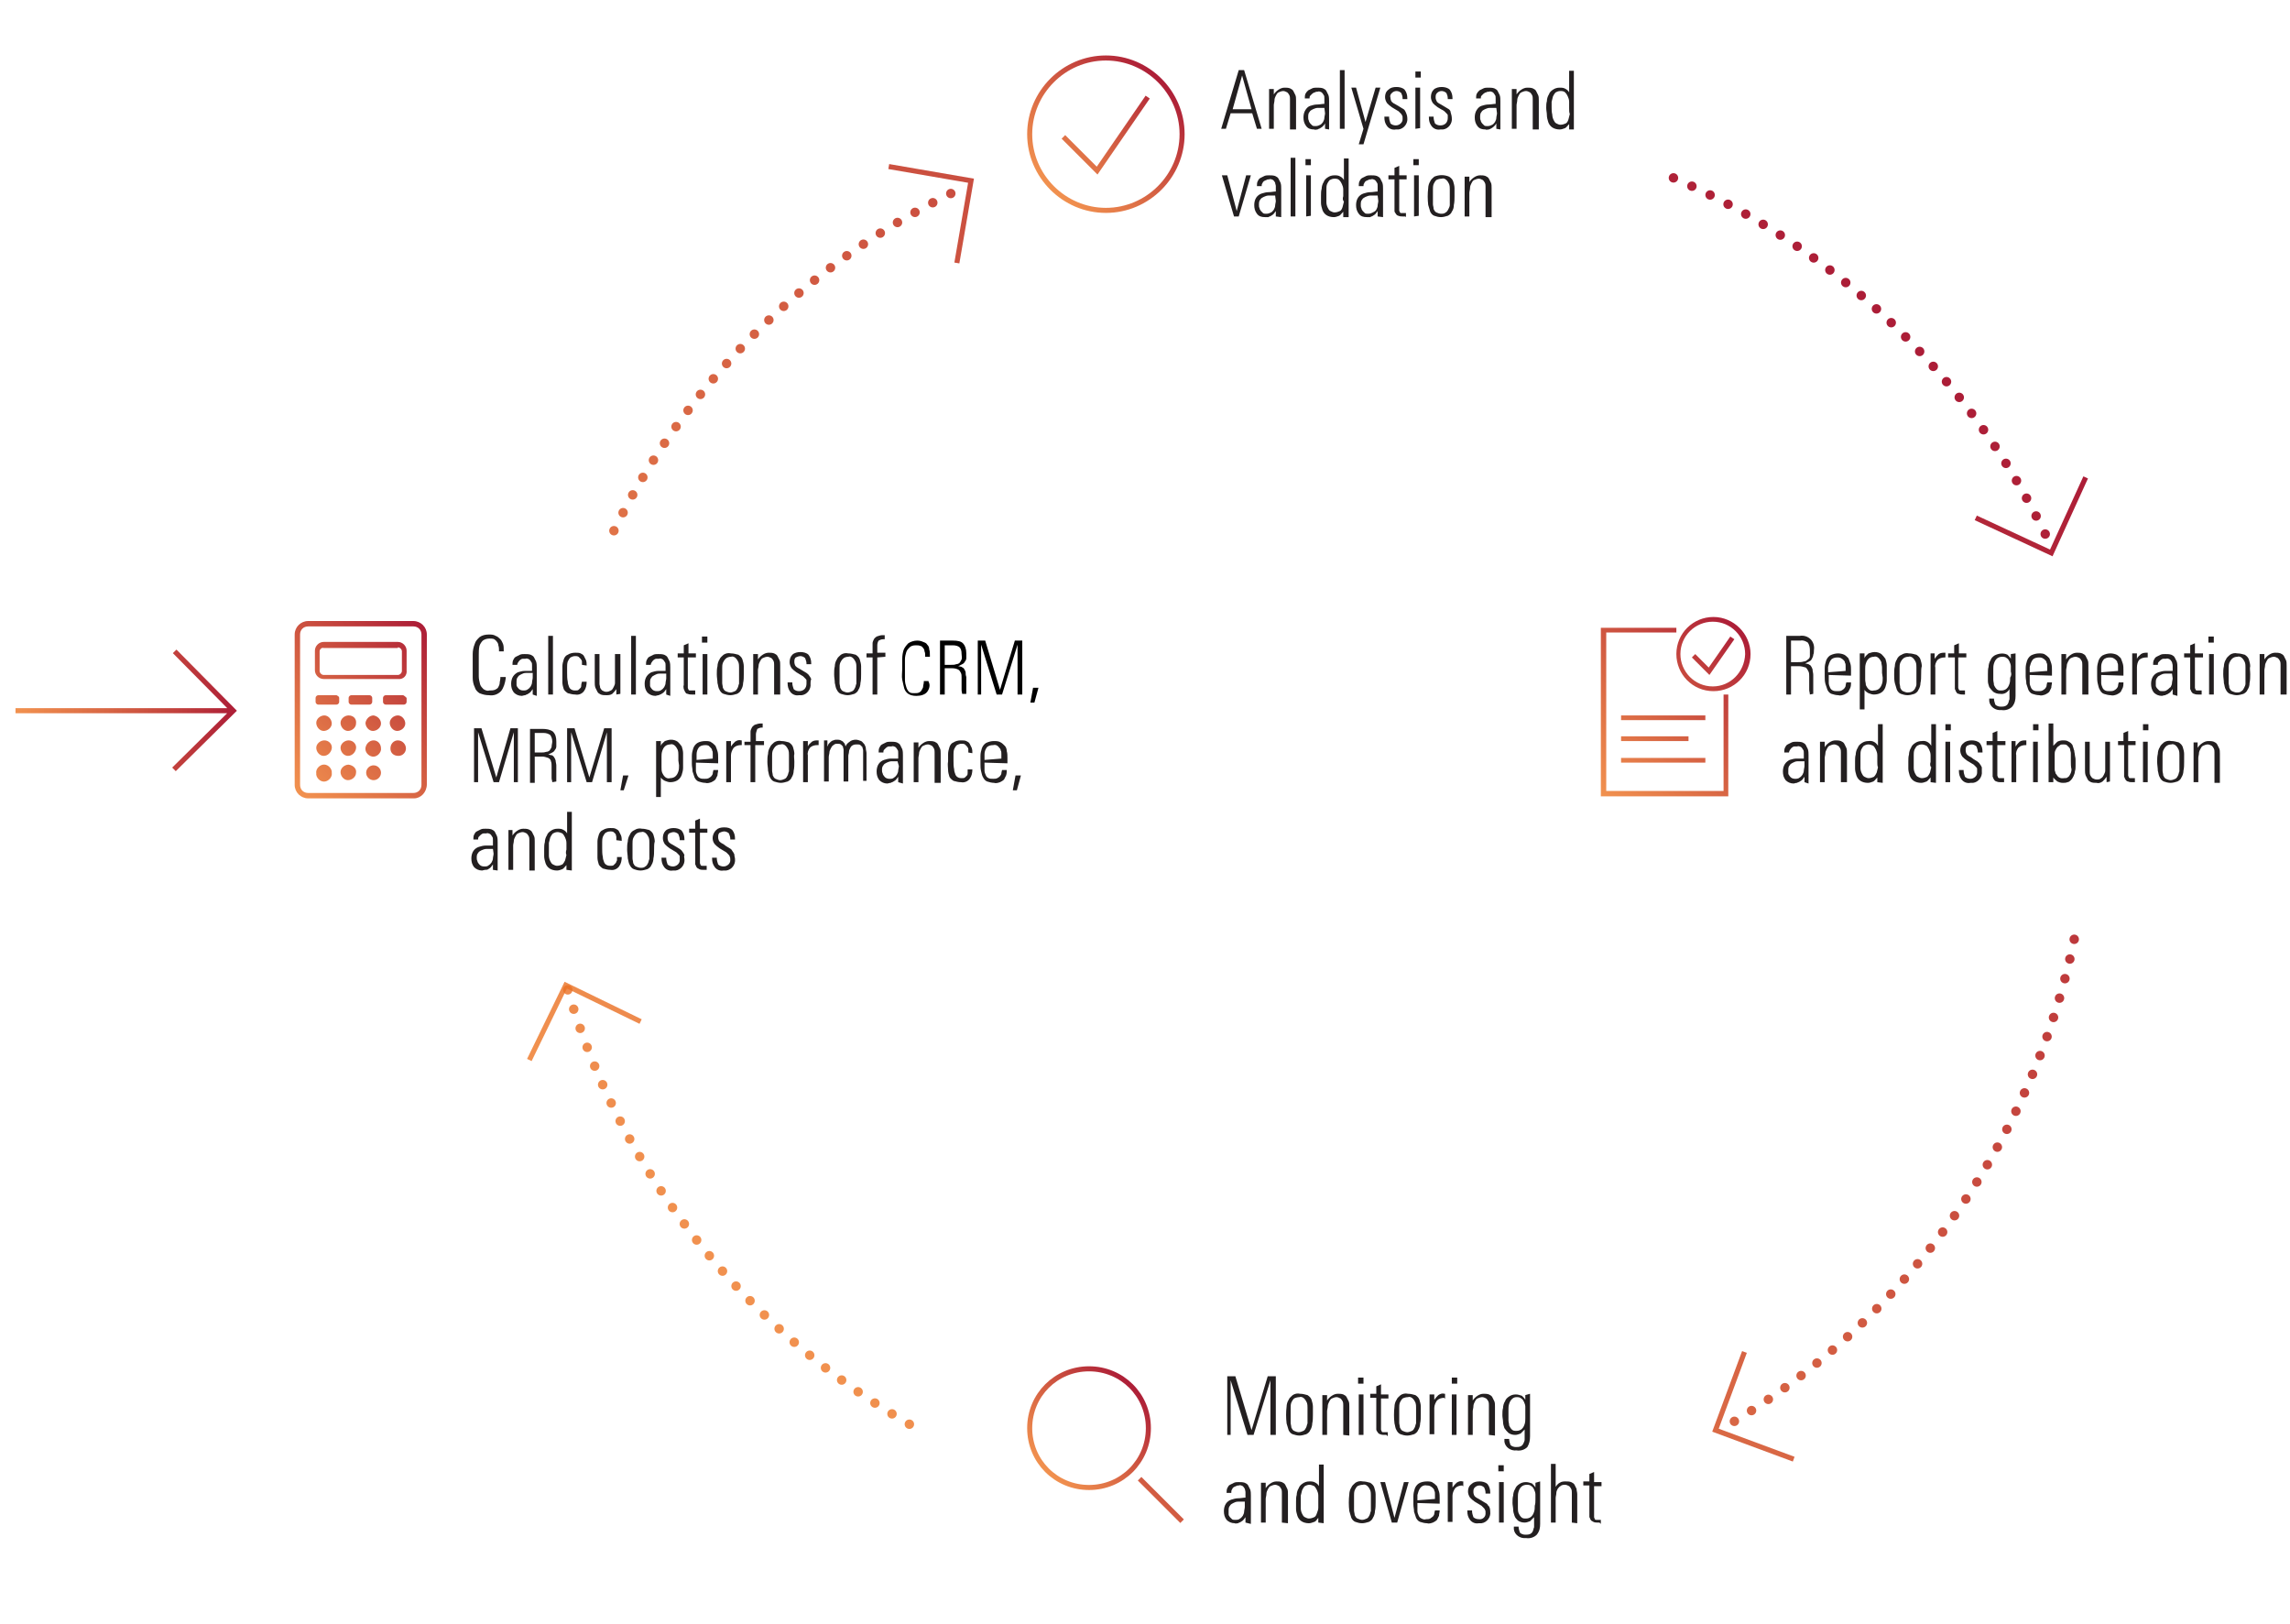 <?xml version="1.0" encoding="utf-8"?>
<!-- Generator: Adobe Illustrator 26.2.1, SVG Export Plug-In . SVG Version: 6.00 Build 0)  -->
<svg version="1.1" id="Layer_2_copy_12" xmlns="http://www.w3.org/2000/svg" xmlns:xlink="http://www.w3.org/1999/xlink" x="0px"
	 y="0px" viewBox="0 0 339.6 240.9" style="enable-background:new 0 0 339.6 240.9;" xml:space="preserve">
<style type="text/css">
	
		.st0{fill:none;stroke:url(#SVGID_1_);stroke-width:1.4;stroke-linecap:round;stroke-miterlimit:3.999;stroke-dasharray:0,2.999;}
	.st1{fill:#231F20;}
	.st2{fill:url(#SVGID_00000014633321952279325550000006264729558204325504_);}
	
		.st3{fill:none;stroke:url(#SVGID_00000028323369973616610710000007981729724542100139_);stroke-width:0.75;stroke-miterlimit:9.998;}
	
		.st4{fill:none;stroke:url(#SVGID_00000111886706007882838180000013694660768599913139_);stroke-width:0.75;stroke-miterlimit:9.998;}
	
		.st5{fill:none;stroke:url(#SVGID_00000036246805861088906920000014090997391277730706_);stroke-width:0.75;stroke-miterlimit:9.998;}
	.st6{fill:url(#SVGID_00000086667968259115171170000014083919468489489827_);}
	
		.st7{fill:none;stroke:url(#SVGID_00000064312252707835812600000014111586349009496738_);stroke-width:0.75;stroke-miterlimit:9.998;}
</style>
<linearGradient id="SVGID_1_" gradientUnits="userSpaceOnUse" x1="117.137" y1="40.155" x2="275.407" y2="198.425" gradientTransform="matrix(1 0 0 -1 -3.019470e-02 239.985)">
	<stop  offset="0" style="stop-color:#EE7623;stop-opacity:0.8"/>
	<stop  offset="1" style="stop-color:#AC1D37"/>
</linearGradient>
<path class="st0" d="M307.6,139.3c-6.2,30-24.6,56-50.9,71.8 M303.3,79.2c-11.6-23.9-31.5-42.8-56-53.2 M141,28.7
	C119,39.5,101.3,57.4,90.7,79.4 M84.2,146.8c8.1,27.8,26.9,51.2,52.2,65.3"/>
<path class="st1" d="M268.4,103c0-0.2-0.1-0.5-0.1-0.7c0-0.3,0-0.6,0-1c0-0.4,0-0.7,0-1c0-0.2,0-0.5-0.1-0.7
	c-0.1-0.2-0.2-0.4-0.4-0.6c-0.3-0.1-0.7-0.2-1-0.2h-1.2v4.2h-0.7v-8.7h2c0.6-0.1,1.2,0.1,1.6,0.5c0.4,0.4,0.6,1,0.5,1.6
	c0,0.2,0,0.5-0.1,0.7c0,0.2-0.1,0.4-0.2,0.6c-0.1,0.2-0.2,0.3-0.4,0.4c-0.2,0.1-0.4,0.2-0.6,0.3c0.2,0,0.4,0.1,0.5,0.1
	c0.1,0.1,0.2,0.1,0.3,0.2c0.1,0.1,0.1,0.2,0.2,0.3c0,0.1,0.1,0.2,0.1,0.3c0,0.3,0.1,0.5,0.1,0.8c0,0.3,0,0.7,0,1v0.4
	c0,0.1,0,0.3,0,0.5s0,0.3,0,0.5c0,0.1,0,0.3,0,0.4L268.4,103z M268.4,96.4c0-0.4-0.1-0.8-0.3-1.1c-0.3-0.2-0.7-0.4-1.1-0.3h-1.4v3.2
	h1c0.3,0,0.6,0,0.9-0.1c0.2,0,0.4-0.1,0.6-0.3c0.2-0.1,0.3-0.3,0.3-0.5C268.4,97,268.4,96.7,268.4,96.4L268.4,96.4z"/>
<path class="st1" d="M271.2,100.1v0.3c0,0.3,0,0.6,0,0.9c0,0.2,0.1,0.5,0.2,0.7c0.1,0.2,0.2,0.3,0.4,0.4c0.2,0.1,0.4,0.1,0.7,0.1
	c0.2,0,0.4,0,0.6-0.1c0.2-0.1,0.3-0.2,0.4-0.3c0.1-0.1,0.2-0.3,0.2-0.4c0-0.2,0.1-0.4,0.1-0.5h0.7c0,0.3,0,0.5-0.1,0.8
	c-0.1,0.2-0.2,0.4-0.3,0.6c-0.2,0.2-0.4,0.3-0.6,0.4c-0.3,0.1-0.6,0.2-0.9,0.1c-0.3,0-0.7-0.1-1-0.2c-0.3-0.1-0.5-0.4-0.6-0.6
	c-0.1-0.3-0.2-0.6-0.3-0.9c-0.1-0.4-0.1-0.7-0.1-1.1c0-0.4,0-0.8,0-1.2c0-0.4,0.1-0.8,0.2-1.1c0.1-0.3,0.3-0.6,0.6-0.8
	c0.4-0.2,0.8-0.3,1.2-0.3c0.3,0,0.7,0.1,0.9,0.2c0.2,0.1,0.4,0.3,0.6,0.5c0.1,0.2,0.2,0.5,0.3,0.8c0.1,0.3,0.1,0.7,0.1,1v0.8
	L271.2,100.1z M273.7,99.5v-0.3c0-0.1,0-0.3,0-0.4c0-0.2,0-0.4-0.1-0.5c0-0.2-0.1-0.3-0.2-0.4c-0.1-0.1-0.2-0.2-0.4-0.3
	c-0.2-0.1-0.4-0.1-0.5-0.1c-0.4,0-0.8,0.1-1,0.4c-0.2,0.3-0.3,0.6-0.4,1c0,0.3,0,0.5,0,0.8L273.7,99.5z"/>
<path class="st1" d="M279.8,99.8c0,0.4,0,0.7,0,1.1c0,0.3-0.1,0.7-0.2,1c-0.1,0.3-0.3,0.6-0.6,0.8c-0.3,0.2-0.7,0.3-1.1,0.3
	c-0.3,0-0.5-0.1-0.8-0.2c-0.2-0.1-0.5-0.3-0.6-0.5v2.9h-0.7v-7.6c0-0.2,0-0.5,0-0.7h0.7v0.7c0.1-0.3,0.4-0.5,0.6-0.7
	c0.3-0.1,0.6-0.2,0.9-0.2c0.4,0,0.7,0.1,1,0.3c0.2,0.2,0.4,0.4,0.6,0.7c0.1,0.3,0.2,0.7,0.2,1C279.8,99.1,279.8,99.5,279.8,99.8z
	 M279.1,99.8c0-0.2,0-0.5,0-0.8c0-0.3-0.1-0.5-0.1-0.8c-0.1-0.2-0.2-0.4-0.4-0.6c-0.2-0.2-0.5-0.3-0.7-0.2c-0.3,0-0.6,0.1-0.8,0.3
	c-0.2,0.2-0.3,0.4-0.4,0.7c-0.1,0.3-0.1,0.6-0.1,0.8c0,0.3,0,0.6,0,0.8c0,0.2,0,0.5,0,0.8c0,0.3,0.1,0.5,0.1,0.8
	c0.1,0.2,0.2,0.4,0.4,0.6c0.2,0.2,0.5,0.3,0.8,0.2c0.3,0,0.6-0.1,0.8-0.3c0.2-0.2,0.3-0.4,0.4-0.7c0.1-0.3,0.1-0.6,0.1-0.9
	L279.1,99.8z"/>
<path class="st1" d="M284.9,100c0,0.4,0,0.9-0.1,1.3c0,0.3-0.1,0.7-0.3,1c-0.1,0.3-0.4,0.5-0.6,0.6c-0.3,0.1-0.7,0.2-1,0.2
	c-0.4,0-0.7-0.1-1-0.2c-0.3-0.1-0.5-0.4-0.6-0.6c-0.1-0.3-0.2-0.7-0.3-1c-0.1-0.4-0.1-0.9-0.1-1.3c0-0.4,0-0.8,0.1-1.2
	c0-0.3,0.1-0.7,0.3-1c0.1-0.3,0.4-0.6,0.7-0.7c0.3-0.2,0.7-0.3,1.1-0.2c0.4,0,0.7,0.1,1.1,0.2c0.3,0.2,0.5,0.4,0.6,0.7
	c0.1,0.3,0.2,0.7,0.2,1C284.9,99.1,284.9,99.5,284.9,100z M284.2,99.8c0-0.2,0-0.5,0-0.8c0-0.3,0-0.5-0.1-0.8
	c-0.1-0.2-0.2-0.4-0.4-0.6c-0.2-0.2-0.5-0.3-0.7-0.2c-0.3,0-0.6,0.1-0.8,0.3c-0.2,0.2-0.3,0.4-0.4,0.6c-0.1,0.3-0.1,0.5-0.1,0.8
	c0,0.3,0,0.5,0,0.8v0.7c0,0.2,0,0.5,0,0.7c0,0.2,0.1,0.4,0.1,0.7c0.1,0.2,0.2,0.4,0.4,0.5c0.2,0.1,0.5,0.2,0.7,0.2
	c0.5,0,0.9-0.2,1.1-0.6c0.1-0.2,0.2-0.4,0.2-0.6c0-0.2,0-0.5,0-0.7L284.2,99.8z"/>
<path class="st1" d="M288.4,97.5c-0.4,0-0.8,0.1-1.1,0.4c-0.2,0.3-0.4,0.7-0.3,1.1v4h-0.7v-5c0-0.2,0-0.4,0-0.5c0-0.2,0-0.4,0-0.6
	h0.6v0.8c0.2-0.3,0.4-0.5,0.6-0.7c0.3-0.2,0.6-0.2,0.9-0.2h0.1v0.7L288.4,97.5z"/>
<path class="st1" d="M291.4,103h-0.3c-0.2,0-0.4,0-0.6-0.1c-0.2,0-0.3-0.1-0.4-0.3c-0.1-0.1-0.1-0.3-0.2-0.4c0-0.2,0-0.4,0-0.6v-4.1
	h-1v-0.6h0.9v-1.2l0.7-0.3v1.5h1.1v0.6h-1.2v4.1c0,0.1,0,0.3,0,0.4c0,0.1,0.1,0.2,0.1,0.3c0.1,0.1,0.1,0.1,0.2,0.1
	c0.1,0,0.2,0,0.3,0h0.2h0.2v0.6H291.4z"/>
<path class="st1" d="M298.9,96.9c0,0.2,0,0.4,0,0.5c0,0.2,0,0.3,0,0.5v5.3c0,0.6-0.1,1.1-0.5,1.6c-0.4,0.4-1,0.6-1.6,0.5
	c-0.9,0.1-1.7-0.5-1.8-1.3c0-0.1,0-0.3,0-0.4h0.7c0,0.3,0.1,0.6,0.2,0.9c0.2,0.2,0.5,0.3,0.8,0.3c0.2,0,0.5,0,0.7-0.1
	c0.2-0.1,0.3-0.2,0.4-0.4c0.1-0.2,0.1-0.4,0.2-0.6c0-0.2,0-0.5,0-0.7v-0.8c-0.3,0.5-0.8,0.8-1.4,0.7c-0.4,0-0.7-0.1-1-0.3
	c-0.2-0.2-0.4-0.4-0.6-0.7c-0.1-0.3-0.2-0.6-0.2-0.9c0-0.3,0-0.7,0-1c0-0.4,0-0.8,0.1-1.1c0-0.3,0.1-0.7,0.3-1
	c0.1-0.3,0.3-0.5,0.6-0.7c0.6-0.3,1.3-0.4,1.9-0.1c0.2,0.2,0.4,0.4,0.5,0.6V97L298.9,96.9z M298.2,99.6c0-0.2,0-0.5,0-0.8
	c0-0.2-0.1-0.5-0.2-0.7c-0.1-0.2-0.2-0.4-0.4-0.5c-0.2-0.2-0.5-0.2-0.7-0.2c-0.3,0-0.6,0.1-0.8,0.3c-0.2,0.2-0.3,0.4-0.4,0.7
	c-0.1,0.3-0.1,0.6-0.1,0.8c0,0.3,0,0.6,0,0.8s0,0.5,0,0.8c0,0.3,0.1,0.5,0.1,0.8c0.1,0.2,0.2,0.4,0.4,0.6c0.2,0.2,0.4,0.2,0.7,0.2
	c0.3,0,0.6-0.1,0.8-0.3c0.2-0.2,0.3-0.4,0.4-0.7c0.1-0.3,0.1-0.6,0.1-0.9C298.3,100.2,298.3,99.9,298.2,99.6L298.2,99.6z"/>
<path class="st1" d="M301,100.1v0.3c0,0.3,0,0.6,0,0.9c0,0.2,0.1,0.5,0.2,0.7c0.1,0.2,0.2,0.3,0.4,0.4c0.2,0.1,0.4,0.1,0.7,0.1
	c0.2,0,0.4,0,0.6-0.1c0.2-0.1,0.3-0.2,0.4-0.3c0.1-0.1,0.2-0.3,0.2-0.4c0-0.2,0.1-0.4,0.1-0.5h0.7c0,0.3-0.1,0.5-0.1,0.8
	c-0.1,0.2-0.2,0.4-0.3,0.6c-0.2,0.2-0.4,0.3-0.6,0.4c-0.3,0.1-0.6,0.2-0.9,0.1c-0.3,0-0.7-0.1-1-0.2c-0.3-0.1-0.5-0.4-0.6-0.6
	c-0.1-0.3-0.2-0.6-0.3-0.9c0-0.4-0.1-0.7-0.1-1.1c0-0.4,0-0.8,0-1.2c0-0.4,0.1-0.8,0.2-1.1c0.1-0.3,0.3-0.6,0.6-0.8
	c0.4-0.2,0.8-0.3,1.2-0.3c0.3,0,0.7,0,0.9,0.2c0.2,0.1,0.4,0.3,0.6,0.5c0.1,0.2,0.2,0.5,0.3,0.8c0.1,0.3,0.1,0.7,0.1,1v0.8
	L301,100.1z M303.6,99.5v-0.3c0-0.1,0-0.3,0-0.4c0-0.2,0-0.4-0.1-0.5c0-0.2-0.1-0.3-0.2-0.4c-0.1-0.1-0.2-0.2-0.4-0.3
	c-0.2-0.1-0.4-0.1-0.5-0.1c-0.4,0-0.8,0.1-1,0.4c-0.2,0.3-0.3,0.6-0.4,1c0,0.3,0,0.5,0,0.8L303.6,99.5z"/>
<path class="st1" d="M308.8,103v-3.8c0-0.2,0-0.4,0-0.6c0-0.2,0-0.4-0.1-0.6c-0.1-0.2-0.2-0.3-0.3-0.4c-0.2-0.1-0.4-0.2-0.6-0.2
	c-0.2,0-0.5,0.1-0.7,0.2c-0.2,0.1-0.3,0.3-0.4,0.5c-0.1,0.2-0.2,0.4-0.2,0.6c0,0.2-0.1,0.5-0.1,0.7v3.6h-0.7v-4.6c0-0.2,0-0.5,0-0.7
	c0-0.3,0-0.5,0-0.7h0.7v0.8c0.2-0.3,0.4-0.5,0.7-0.7c0.3-0.2,0.6-0.3,0.9-0.3c0.3,0,0.5,0,0.8,0.1c0.2,0.1,0.4,0.2,0.5,0.4
	c0.1,0.2,0.2,0.4,0.3,0.6c0.1,0.2,0.1,0.5,0.1,0.8v4.3H308.8z"/>
<path class="st1" d="M311.6,100.1v0.3c0,0.3,0,0.6,0,0.9c0,0.2,0.1,0.5,0.2,0.7c0.1,0.2,0.2,0.3,0.4,0.4c0.2,0.1,0.4,0.1,0.7,0.1
	c0.2,0,0.4,0,0.6-0.1c0.2-0.1,0.3-0.2,0.4-0.3c0.1-0.1,0.2-0.3,0.2-0.4c0-0.2,0.1-0.4,0.1-0.5h0.7c0,0.3,0,0.5-0.1,0.8
	c-0.1,0.2-0.2,0.4-0.3,0.6c-0.2,0.2-0.4,0.3-0.6,0.4c-0.3,0.1-0.6,0.2-0.9,0.1c-0.3,0-0.7-0.1-1-0.2c-0.3-0.1-0.5-0.4-0.6-0.6
	c-0.2-0.3-0.2-0.6-0.3-0.9c-0.1-0.4-0.1-0.7-0.1-1.1c0-0.4,0-0.8,0-1.2c0-0.4,0.1-0.8,0.2-1.1c0.1-0.3,0.3-0.6,0.6-0.8
	c0.4-0.2,0.8-0.3,1.2-0.3c0.3,0,0.7,0.1,0.9,0.2c0.2,0.1,0.4,0.3,0.6,0.5c0.1,0.2,0.2,0.5,0.3,0.8c0.1,0.3,0.1,0.7,0.1,1v0.8
	L311.6,100.1z M314.1,99.5v-0.3c0-0.1,0-0.3,0-0.4c0-0.2,0-0.4-0.1-0.5c0-0.2-0.1-0.3-0.2-0.4c-0.1-0.1-0.2-0.2-0.4-0.3
	c-0.2-0.1-0.4-0.1-0.5-0.1c-0.4,0-0.8,0.1-1,0.4c-0.2,0.3-0.3,0.6-0.3,1c0,0.3,0,0.5,0,0.8L314.1,99.5z"/>
<path class="st1" d="M318.3,97.5c-0.4,0-0.8,0.1-1.1,0.4c-0.2,0.3-0.3,0.7-0.3,1.1v4h-0.7v-5c0-0.2,0-0.4,0-0.5v-0.6h0.7v0.8
	c0.1-0.3,0.4-0.5,0.6-0.7c0.3-0.2,0.6-0.2,0.9-0.2h0.1v0.7L318.3,97.5z"/>
<path class="st1" d="M322.2,103v-0.8c-0.1,0.1-0.2,0.3-0.3,0.4c-0.1,0.1-0.2,0.2-0.4,0.3c-0.1,0.1-0.3,0.1-0.4,0.2
	c-0.2,0-0.4,0.1-0.5,0.1c-0.5,0-0.9-0.2-1.2-0.5c-0.3-0.4-0.4-0.8-0.4-1.3c0-0.4,0.1-0.8,0.3-1.1c0.2-0.3,0.5-0.5,0.8-0.6
	c0.3-0.1,0.7-0.2,1-0.2c0.4,0,0.8,0,1.1,0v-0.2c0-0.2,0-0.4,0-0.6c0-0.2-0.1-0.4-0.1-0.5c-0.1-0.2-0.2-0.3-0.3-0.4
	c-0.2-0.1-0.4-0.2-0.6-0.1c-0.1,0-0.3,0-0.4,0c-0.1,0-0.3,0.1-0.4,0.2c-0.1,0.1-0.2,0.2-0.3,0.3c-0.1,0.1-0.1,0.3-0.1,0.4l0,0h-0.7
	l0,0c0-0.2,0-0.5,0.1-0.7c0.1-0.2,0.2-0.4,0.4-0.5c0.2-0.1,0.4-0.2,0.6-0.3c0.2-0.1,0.5-0.1,0.7-0.1c0.3,0,0.6,0,0.9,0.1
	c0.2,0.1,0.4,0.2,0.5,0.4c0.1,0.2,0.2,0.4,0.3,0.6c0.1,0.3,0.1,0.6,0.1,0.9v2.3c0,0.6,0,1.3,0,1.9L322.2,103z M322.1,99.9h-0.2
	c-0.3,0-0.5,0-0.8,0c-0.3,0-0.5,0.1-0.7,0.2c-0.2,0.1-0.4,0.2-0.5,0.4c-0.2,0.2-0.2,0.5-0.2,0.7c0,0.2,0,0.3,0,0.5
	c0,0.1,0.1,0.3,0.2,0.4c0.1,0.1,0.2,0.2,0.3,0.3c0.1,0.1,0.3,0.1,0.5,0.1c0.2,0,0.5,0,0.7-0.2c0.2-0.1,0.3-0.3,0.5-0.4
	c0.1-0.2,0.2-0.4,0.2-0.6c0-0.2,0.1-0.5,0.1-0.7L322.1,99.9z"/>
<path class="st1" d="M326.3,103h-0.3c-0.2,0-0.4,0-0.6-0.1c-0.1,0-0.3-0.1-0.4-0.3c-0.1-0.1-0.1-0.3-0.2-0.4c0-0.2,0-0.4,0-0.6v-4.1
	h-0.9v-0.6h0.9v-1.2l0.7-0.3v1.5h1.2v0.6h-1.2v4.1c0,0.2,0,0.3,0,0.4c0,0.1,0.1,0.2,0.1,0.3c0.1,0.1,0.1,0.1,0.2,0.1
	c0.1,0,0.2,0,0.3,0h0.2h0.2v0.6H326.3z"/>
<path class="st1" d="M327.5,95.3v-0.9h0.8v0.9H327.5z M327.6,103v-6h0.7v6H327.6z"/>
<path class="st1" d="M333.7,100c0,0.4,0,0.9-0.1,1.3c0,0.4-0.1,0.7-0.3,1c-0.1,0.3-0.4,0.5-0.6,0.6c-0.3,0.1-0.7,0.2-1,0.2
	c-0.3,0-0.7-0.1-1-0.2c-0.3-0.1-0.5-0.4-0.6-0.6c-0.2-0.3-0.2-0.7-0.3-1c0-0.4-0.1-0.8-0.1-1.3c0-0.4,0-0.8,0.1-1.2
	c0-0.3,0.1-0.7,0.3-1c0.1-0.3,0.4-0.5,0.6-0.7c0.3-0.2,0.7-0.3,1.1-0.2c0.4,0,0.7,0.1,1.1,0.2c0.3,0.2,0.5,0.4,0.6,0.7
	c0.1,0.3,0.2,0.7,0.2,1C333.6,99.1,333.7,99.5,333.7,100z M333,99.8c0-0.2,0-0.5,0-0.8c0-0.3,0-0.5-0.1-0.8
	c-0.1-0.2-0.2-0.4-0.4-0.6c-0.2-0.2-0.5-0.3-0.7-0.2c-0.3,0-0.6,0.1-0.8,0.3c-0.2,0.2-0.3,0.4-0.4,0.6c-0.1,0.3-0.1,0.5-0.1,0.8
	c0,0.3,0,0.5,0,0.8v0.7c0,0.2,0,0.5,0,0.7c0,0.2,0.1,0.4,0.1,0.7c0.1,0.2,0.2,0.4,0.4,0.5c0.2,0.1,0.5,0.2,0.7,0.2
	c0.2,0,0.5,0,0.7-0.2c0.2-0.1,0.3-0.3,0.4-0.5c0.1-0.2,0.2-0.4,0.2-0.6c0-0.2,0-0.5,0-0.7L333,99.8z"/>
<path class="st1" d="M338.2,103v-3.8c0-0.2,0-0.4,0-0.6c0-0.2,0-0.4-0.1-0.6c-0.1-0.2-0.2-0.3-0.3-0.4c-0.2-0.1-0.4-0.2-0.6-0.2
	c-0.2,0-0.5,0.1-0.7,0.2c-0.2,0.1-0.3,0.3-0.4,0.5c-0.1,0.2-0.2,0.4-0.2,0.6c0,0.2-0.1,0.5-0.1,0.7v3.6h-0.7v-4.6c0-0.2,0-0.5,0-0.7
	c0-0.3,0-0.5,0-0.7h0.7v0.8c0.2-0.3,0.4-0.5,0.7-0.7c0.3-0.2,0.6-0.3,0.9-0.3c0.3,0,0.5,0,0.8,0.1c0.2,0.1,0.4,0.2,0.5,0.4
	c0.1,0.2,0.2,0.4,0.3,0.6c0.1,0.2,0.1,0.5,0.1,0.8v4.3H338.2z"/>
<path class="st1" d="M267.6,116v-0.8c-0.1,0.1-0.2,0.3-0.3,0.4c-0.1,0.1-0.2,0.2-0.4,0.3c-0.1,0.1-0.3,0.1-0.4,0.2
	c-0.2,0-0.4,0.1-0.5,0.1c-0.5,0-0.9-0.2-1.2-0.5c-0.3-0.4-0.4-0.8-0.4-1.3c0-0.4,0.1-0.8,0.3-1.1c0.2-0.3,0.5-0.5,0.7-0.6
	c0.3-0.1,0.7-0.2,1-0.2c0.4,0,0.7,0,1.1,0v-0.2c0-0.2,0-0.4,0-0.6c0-0.2,0-0.4-0.1-0.5c-0.1-0.2-0.2-0.3-0.3-0.4
	c-0.2-0.1-0.4-0.2-0.6-0.1c-0.1,0-0.3,0-0.4,0c-0.1,0-0.3,0.1-0.4,0.2c-0.2,0.2-0.4,0.5-0.4,0.7l0,0h-0.7l0,0c0-0.2,0-0.5,0.1-0.7
	c0.1-0.2,0.2-0.4,0.4-0.5c0.2-0.1,0.4-0.2,0.6-0.3c0.2-0.1,0.5-0.1,0.7-0.1c0.3,0,0.6,0,0.9,0.1c0.2,0.1,0.4,0.2,0.5,0.4
	c0.1,0.2,0.2,0.4,0.3,0.6c0.1,0.3,0.1,0.6,0.1,0.9v2.3c0,0.6,0,1.3,0,1.9L267.6,116z M267.6,112.9h-0.2c-0.3,0-0.5,0-0.8,0
	c-0.3,0-0.5,0.1-0.7,0.2c-0.2,0.1-0.4,0.2-0.5,0.4c-0.2,0.2-0.2,0.5-0.2,0.7c0,0.2,0,0.3,0,0.5c0,0.1,0.1,0.3,0.2,0.4
	c0.2,0.3,0.5,0.4,0.8,0.4c0.2,0,0.5,0,0.7-0.2c0.2-0.1,0.3-0.3,0.4-0.4c0.1-0.2,0.2-0.4,0.2-0.6c0-0.2,0.1-0.5,0.1-0.7V112.9z"/>
<path class="st1" d="M273,116v-3.8c0-0.2,0-0.4,0-0.6c0-0.2,0-0.4-0.1-0.6c-0.1-0.2-0.2-0.3-0.3-0.4c-0.2-0.1-0.4-0.2-0.6-0.2
	c-0.2,0-0.5,0.1-0.7,0.2c-0.2,0.1-0.3,0.3-0.4,0.5c-0.1,0.2-0.2,0.4-0.2,0.6c0,0.2-0.1,0.5-0.1,0.7v3.6h-0.7v-4.5c0-0.2,0-0.5,0-0.7
	V110h0.7v0.8c0.2-0.3,0.4-0.5,0.7-0.7c0.3-0.2,0.6-0.3,0.9-0.3c0.3,0,0.5,0,0.8,0.1c0.2,0.1,0.4,0.2,0.5,0.4
	c0.1,0.2,0.2,0.4,0.3,0.6c0.1,0.2,0.1,0.5,0.1,0.8v4.3H273z"/>
<path class="st1" d="M278.4,116v-0.7c-0.2,0.2-0.4,0.5-0.6,0.6c-0.3,0.1-0.5,0.2-0.8,0.2c-0.4,0-0.8-0.1-1.1-0.3
	c-0.3-0.2-0.5-0.5-0.6-0.8c-0.1-0.3-0.2-0.7-0.2-1c0-0.4,0-0.8,0-1.1c0-0.3,0-0.7,0.1-1c0-0.3,0.1-0.7,0.3-1
	c0.1-0.3,0.3-0.5,0.6-0.7c0.3-0.2,0.6-0.3,1-0.3c0.6-0.1,1.1,0.2,1.4,0.7v-3.2h0.7v7.5c0,0.2,0,0.4,0,0.6c0,0.2,0,0.4,0,0.6
	L278.4,116z M278.4,113c0-0.4,0-0.7,0-1c0-0.3-0.1-0.6-0.2-0.8c-0.1-0.2-0.2-0.4-0.4-0.6c-0.2-0.1-0.5-0.2-0.7-0.2
	c-0.3,0-0.5,0.1-0.7,0.2c-0.2,0.2-0.3,0.4-0.4,0.6c-0.1,0.3-0.1,0.5-0.1,0.8c0,0.3,0,0.5,0,0.8c0,0.4,0,0.7,0,1.1
	c0,0.3,0.1,0.6,0.2,0.8c0.1,0.2,0.2,0.4,0.4,0.5c0.2,0.1,0.4,0.2,0.6,0.2c0.3,0,0.6-0.1,0.8-0.2c0.2-0.2,0.3-0.4,0.4-0.6
	c0.1-0.3,0.1-0.5,0.2-0.8C278.4,113.6,278.4,113.3,278.4,113L278.4,113z"/>
<path class="st1" d="M286.3,116v-0.7c-0.2,0.2-0.4,0.5-0.6,0.6c-0.3,0.1-0.5,0.2-0.8,0.2c-0.4,0-0.8-0.1-1.1-0.3
	c-0.3-0.2-0.5-0.5-0.6-0.8c-0.1-0.3-0.2-0.7-0.2-1c0-0.4,0-0.8,0-1.1c0-0.3,0-0.7,0.1-1c0-0.3,0.1-0.7,0.3-1
	c0.1-0.3,0.3-0.5,0.6-0.7c0.3-0.2,0.6-0.3,1-0.3c0.6-0.1,1.1,0.2,1.4,0.7v-3.2h0.7v7.5c0,0.2,0,0.4,0,0.6c0,0.2,0,0.4,0,0.6
	L286.3,116z M286.3,113c0-0.4,0-0.7,0-1c0-0.3-0.1-0.6-0.2-0.8c-0.1-0.2-0.2-0.4-0.4-0.6c-0.2-0.1-0.5-0.2-0.7-0.2
	c-0.3,0-0.5,0.1-0.7,0.2c-0.2,0.2-0.3,0.4-0.4,0.6c-0.1,0.3-0.1,0.5-0.1,0.8c0,0.3,0,0.5,0,0.8c0,0.4,0,0.7,0,1.1
	c0,0.3,0.1,0.6,0.2,0.8c0.1,0.2,0.2,0.4,0.4,0.5c0.2,0.1,0.4,0.2,0.6,0.2c0.3,0,0.6-0.1,0.8-0.2c0.2-0.2,0.3-0.4,0.4-0.6
	c0.1-0.3,0.1-0.5,0.2-0.8C286.2,113.6,286.2,113.3,286.3,113L286.3,113z"/>
<path class="st1" d="M288.5,108.3v-0.9h0.8v0.9H288.5z M288.5,116v-6h0.7v6H288.5z"/>
<path class="st1" d="M293.9,114.4c0.1,0.8-0.5,1.6-1.3,1.7c-0.1,0-0.3,0-0.4,0c-0.5,0.1-1-0.1-1.3-0.5c-0.3-0.4-0.4-0.8-0.4-1.3
	v-0.1h0.7v0.1c0,0.3,0.1,0.6,0.2,0.9c0.2,0.2,0.5,0.3,0.8,0.3c0.5,0,1-0.4,1-0.9c0,0,0-0.1,0-0.1c0-0.2,0-0.3,0-0.5
	c0-0.1-0.1-0.2-0.2-0.3c-0.1-0.1-0.2-0.2-0.3-0.3l-0.5-0.3l-0.5-0.3c-0.3-0.2-0.5-0.4-0.7-0.6c-0.2-0.3-0.3-0.6-0.3-0.9
	c0-0.4,0.1-0.8,0.5-1.1c0.3-0.3,0.8-0.4,1.2-0.4c0.4,0,0.9,0.1,1.2,0.4c0.3,0.4,0.4,0.8,0.4,1.3v0.1h-0.7v-0.1
	c0-0.3-0.1-0.5-0.2-0.8c-0.2-0.2-0.5-0.3-0.7-0.3c-0.2,0-0.5,0.1-0.7,0.2c-0.2,0.2-0.2,0.4-0.2,0.7c0,0.2,0.1,0.5,0.2,0.6
	c0.2,0.2,0.4,0.3,0.6,0.4l0.4,0.3c0.2,0.1,0.3,0.2,0.5,0.3c0.1,0.1,0.3,0.2,0.4,0.4c0.1,0.1,0.2,0.3,0.3,0.5
	C293.9,114,293.9,114.2,293.9,114.4z"/>
<path class="st1" d="M297,116h-0.3c-0.2,0-0.4,0-0.6-0.1c-0.1,0-0.3-0.1-0.4-0.3c-0.1-0.1-0.1-0.3-0.2-0.4c0-0.2,0-0.4,0-0.6v-4.1
	h-0.9v-0.6h0.9v-1.2l0.7-0.3v1.5h1.2v0.6h-1.2v4.1c0,0.2,0,0.3,0,0.4c0,0.1,0.1,0.2,0.1,0.3c0.1,0.1,0.1,0.1,0.2,0.1
	c0.1,0,0.2,0,0.3,0h0.2h0.2v0.6H297z"/>
<path class="st1" d="M300.4,110.5c-0.4,0-0.8,0.1-1.1,0.4c-0.2,0.3-0.4,0.7-0.3,1.1v4h-0.7v-5c0-0.2,0-0.4,0-0.5c0-0.2,0-0.4,0-0.6
	h0.6v0.8c0.2-0.3,0.4-0.5,0.6-0.7c0.3-0.2,0.6-0.2,0.9-0.2h0.1v0.7L300.4,110.5z"/>
<path class="st1" d="M301.5,108.3v-0.9h0.8v0.9H301.5z M301.5,116v-6h0.7v6H301.5z"/>
<path class="st1" d="M307.8,112.8c0,0.2,0,0.5,0,0.8c0,0.3,0,0.5-0.1,0.8c0,0.2-0.1,0.5-0.2,0.7c-0.1,0.2-0.2,0.4-0.4,0.6
	c-0.1,0.1-0.3,0.3-0.5,0.3c-0.2,0.1-0.5,0.1-0.7,0.1c-0.3,0-0.6-0.1-0.8-0.2c-0.2-0.2-0.5-0.4-0.6-0.6v0.7h-0.7c0-0.2,0-0.4,0-0.6
	s0-0.4,0-0.6v-7.5h0.7v3.3c0.2-0.2,0.4-0.4,0.6-0.6c0.2-0.1,0.5-0.2,0.8-0.2c0.2,0,0.5,0,0.7,0.1c0.2,0.1,0.4,0.2,0.5,0.3
	c0.1,0.1,0.3,0.3,0.3,0.5c0.1,0.2,0.1,0.4,0.2,0.6c0,0.2,0.1,0.5,0.1,0.7C307.8,112.4,307.8,112.6,307.8,112.8z M307.1,112.8
	c0-0.2,0-0.3,0-0.5c0-0.2,0-0.4,0-0.6c0-0.2-0.1-0.4-0.1-0.5c0-0.2-0.1-0.3-0.2-0.4c-0.1-0.1-0.2-0.2-0.3-0.3
	c-0.2-0.1-0.3-0.1-0.5-0.1c-0.2,0-0.4,0-0.5,0.1c-0.1,0.1-0.3,0.2-0.4,0.3c-0.1,0.1-0.2,0.3-0.3,0.5c-0.1,0.2-0.1,0.4-0.1,0.6
	c0,0.2,0,0.4,0,0.6v1c0,0.2,0,0.3,0,0.5c0,0.2,0,0.3,0.1,0.5c0,0.2,0.1,0.3,0.2,0.4c0.2,0.4,0.6,0.6,1.1,0.5c0.2,0,0.4,0,0.5-0.1
	c0.1-0.1,0.3-0.2,0.3-0.3c0.2-0.3,0.3-0.6,0.3-0.9C307.1,113.7,307.1,113.3,307.1,112.8L307.1,112.8z"/>
<path class="st1" d="M312.4,116v-0.8c-0.2,0.3-0.4,0.5-0.6,0.7c-0.3,0.2-0.6,0.3-0.9,0.2c-0.3,0-0.5,0-0.8-0.1
	c-0.2-0.1-0.4-0.2-0.5-0.4c-0.1-0.2-0.2-0.4-0.3-0.6c-0.1-0.3-0.1-0.5-0.1-0.8V110h0.7v3.8c0,0.2,0,0.4,0,0.6c0,0.2,0,0.4,0.1,0.6
	c0.1,0.2,0.2,0.3,0.3,0.4c0.2,0.1,0.4,0.2,0.6,0.2c0.3,0,0.5,0,0.7-0.2c0.2-0.1,0.3-0.3,0.4-0.5c0.1-0.2,0.2-0.4,0.2-0.6
	c0-0.2,0-0.5,0-0.7V110h0.7v4.5c0,0.2,0,0.5,0,0.7s0,0.5,0,0.7L312.4,116z"/>
<path class="st1" d="M316.5,116h-0.3c-0.2,0-0.4,0-0.6-0.1c-0.1,0-0.3-0.1-0.4-0.3c-0.1-0.1-0.1-0.3-0.2-0.4c0-0.2,0-0.4,0-0.6v-4.1
	h-0.9v-0.6h0.8v-1.2l0.7-0.3v1.5h1.1v0.6h-1.1v4.1c0,0.1,0,0.3,0,0.4c0,0.1,0.1,0.2,0.1,0.3c0.1,0.1,0.1,0.1,0.2,0.1
	c0.1,0,0.2,0,0.3,0h0.2h0.2v0.6H316.5z"/>
<path class="st1" d="M317.8,108.3v-0.9h0.8v0.9H317.8z M317.8,116v-6h0.7v6H317.8z"/>
<path class="st1" d="M323.9,113c0,0.4,0,0.9-0.1,1.3c0,0.3-0.1,0.7-0.3,1c-0.1,0.3-0.4,0.5-0.6,0.6c-0.3,0.1-0.7,0.2-1,0.2
	c-0.4,0-0.7-0.1-1-0.2c-0.3-0.1-0.5-0.4-0.6-0.6c-0.2-0.3-0.2-0.7-0.3-1c0-0.4-0.1-0.9-0.1-1.3c0-0.4,0-0.8,0.1-1.2
	c0-0.3,0.1-0.7,0.3-1c0.1-0.3,0.4-0.5,0.6-0.7c0.3-0.2,0.7-0.3,1.1-0.2c0.4,0,0.7,0.1,1.1,0.2c0.3,0.2,0.5,0.4,0.6,0.7
	c0.1,0.3,0.2,0.7,0.2,1C323.9,112.1,323.9,112.5,323.9,113z M323.2,112.8c0-0.2,0-0.5,0-0.8c0-0.3,0-0.5-0.1-0.8
	c-0.1-0.2-0.2-0.4-0.4-0.6c-0.2-0.2-0.5-0.3-0.7-0.2c-0.3,0-0.6,0.1-0.8,0.3c-0.2,0.2-0.3,0.4-0.4,0.6c-0.1,0.3-0.1,0.5-0.1,0.8
	c0,0.3,0,0.5,0,0.8v0.7c0,0.2,0,0.5,0,0.7c0,0.2,0.1,0.5,0.1,0.7c0.1,0.2,0.2,0.4,0.4,0.5c0.2,0.1,0.5,0.2,0.7,0.2
	c0.2,0,0.5-0.1,0.7-0.2c0.2-0.1,0.3-0.3,0.4-0.5c0.1-0.2,0.1-0.4,0.2-0.6c0-0.2,0-0.5,0-0.7L323.2,112.8z"/>
<path class="st1" d="M328.4,116v-3.8c0-0.2,0-0.4,0-0.6c0-0.2,0-0.4-0.1-0.6c-0.1-0.2-0.2-0.3-0.3-0.4c-0.2-0.1-0.4-0.2-0.6-0.2
	c-0.2,0-0.5,0.1-0.7,0.2c-0.2,0.1-0.3,0.3-0.4,0.5c-0.1,0.2-0.2,0.4-0.2,0.6c0,0.2-0.1,0.5-0.1,0.7v3.6h-0.7v-4.5c0-0.2,0-0.5,0-0.7
	s0-0.5,0-0.7h0.6v0.8c0.2-0.3,0.4-0.5,0.7-0.7c0.3-0.2,0.6-0.3,0.9-0.3c0.3,0,0.5,0,0.8,0.1c0.2,0.1,0.4,0.2,0.5,0.4
	c0.1,0.2,0.2,0.4,0.3,0.6c0.1,0.2,0.1,0.5,0.1,0.8v4.3H328.4z"/>
<linearGradient id="SVGID_00000109030772678714342970000017547241943644276157_" gradientUnits="userSpaceOnUse" x1="235.988" y1="123.453" x2="258.708" y2="146.173" gradientTransform="matrix(1 0 0 -1 -3.019470e-02 239.985)">
	<stop  offset="0" style="stop-color:#EE7623;stop-opacity:0.8"/>
	<stop  offset="1" style="stop-color:#AC1D37"/>
</linearGradient>
<path style="fill:url(#SVGID_00000109030772678714342970000017547241943644276157_);" d="M255.6,103h0.7v15.1h-18.9v-25h11.2v0.7
	h-10.4v23.5h17.4V103z M259.6,97c0,3.1-2.5,5.5-5.5,5.5c-3.1,0-5.5-2.5-5.5-5.5c0-3.1,2.5-5.5,5.5-5.5C257.1,91.5,259.6,94,259.6,97
	C259.5,97.1,259.5,97.1,259.6,97L259.6,97z M258.8,97c0-2.6-2.1-4.8-4.8-4.8c-2.6,0-4.8,2.1-4.8,4.8c0,2.6,2.1,4.8,4.8,4.8l0,0
	C256.6,101.8,258.7,99.7,258.8,97L258.8,97z M253.4,99l-2-2l-0.5,0.5l2.6,2.6l3.7-5.3l-0.6-0.4L253.4,99z M252.9,106.1h-12.5v0.7
	h12.5V106.1z M240.4,109.2v0.7h10v-0.7H240.4z M240.4,113.1h12.5v-0.7h-12.5V113.1z"/>
<path class="st1" d="M188.4,212.8v-8.1l-2.5,8.1h-0.9l-2.5-8.1v8.1H182v-8.7h1.2l2.4,8l2.4-8h1.2v8.7H188.4z"/>
<path class="st1" d="M194.7,209.8c0,0.4,0,0.9-0.1,1.3c0,0.3-0.1,0.7-0.3,1c-0.1,0.3-0.4,0.5-0.6,0.6c-0.3,0.1-0.7,0.2-1,0.2
	c-0.3,0-0.7-0.1-1-0.2c-0.3-0.1-0.5-0.4-0.6-0.6c-0.1-0.3-0.2-0.7-0.3-1c-0.1-0.8-0.1-1.7,0-2.5c0-0.3,0.1-0.7,0.3-1
	c0.1-0.3,0.4-0.5,0.6-0.7c0.3-0.2,0.7-0.3,1.1-0.2c0.4,0,0.7,0.1,1.1,0.2c0.3,0.2,0.5,0.4,0.6,0.7c0.1,0.3,0.2,0.7,0.2,1
	C194.7,209,194.7,209.4,194.7,209.8z M193.9,209.6c0-0.2,0-0.5,0-0.8c0-0.3,0-0.5-0.1-0.8c-0.1-0.2-0.2-0.4-0.4-0.6
	c-0.2-0.2-0.5-0.3-0.7-0.2c-0.3,0-0.6,0.1-0.8,0.2c-0.2,0.2-0.3,0.4-0.4,0.6c-0.1,0.3-0.1,0.5-0.1,0.8c0,0.3,0,0.5,0,0.8v0.7
	c0,0.2,0,0.5,0,0.7c0,0.2,0.1,0.5,0.1,0.7c0.1,0.2,0.2,0.4,0.4,0.5c0.2,0.1,0.5,0.2,0.7,0.2c0.2,0,0.5-0.1,0.7-0.2
	c0.2-0.1,0.3-0.3,0.4-0.5c0.1-0.2,0.1-0.4,0.2-0.6c0-0.2,0-0.5,0-0.7L193.9,209.6z"/>
<path class="st1" d="M199.2,212.8V209c0-0.2,0-0.4,0-0.6c0-0.2,0-0.4-0.1-0.6c-0.1-0.2-0.2-0.3-0.3-0.4c-0.2-0.1-0.4-0.2-0.6-0.2
	c-0.2,0-0.5,0.1-0.7,0.2c-0.2,0.1-0.3,0.3-0.4,0.5c-0.1,0.2-0.2,0.4-0.2,0.7c0,0.2-0.1,0.5-0.1,0.7v3.5h-0.7v-4.5c0-0.2,0-0.5,0-0.7
	s0-0.5,0-0.7h0.7v0.8c0.2-0.3,0.4-0.5,0.7-0.7c0.3-0.2,0.6-0.3,0.9-0.3c0.3,0,0.5,0,0.8,0.1c0.2,0.1,0.4,0.2,0.5,0.4
	c0.1,0.2,0.2,0.4,0.3,0.6c0.1,0.2,0.1,0.5,0.1,0.8v4.3L199.2,212.8z"/>
<path class="st1" d="M201.4,205.2v-0.9h0.8v0.9H201.4z M201.5,212.8v-6h0.7v6H201.5z"/>
<path class="st1" d="M205.6,212.8h-0.3c-0.2,0-0.4,0-0.6-0.1c-0.1,0-0.3-0.1-0.4-0.3c-0.1-0.1-0.2-0.3-0.2-0.4c0-0.2,0-0.4,0-0.6
	v-4.1h-0.9v-0.6h0.9v-1.1l0.7-0.3v1.5h1.1v0.6h-1.1v4.1c0,0.2,0,0.3,0,0.5c0,0.1,0.1,0.2,0.1,0.3c0.1,0.1,0.1,0.1,0.2,0.1
	c0.1,0,0.2,0,0.3,0h0.2h0.2v0.6L205.6,212.8z"/>
<path class="st1" d="M210.7,209.8c0,0.4,0,0.9-0.1,1.3c0,0.3-0.1,0.7-0.3,1c-0.1,0.3-0.4,0.5-0.6,0.6c-0.3,0.1-0.7,0.2-1,0.2
	c-0.4,0-0.7-0.1-1-0.2c-0.3-0.1-0.5-0.4-0.6-0.6c-0.2-0.3-0.2-0.7-0.3-1c-0.1-0.8-0.1-1.7,0-2.5c0-0.3,0.1-0.7,0.3-1
	c0.1-0.3,0.4-0.5,0.6-0.7c0.3-0.2,0.7-0.3,1.1-0.2c0.4,0,0.7,0.1,1.1,0.2c0.3,0.2,0.5,0.4,0.6,0.7c0.1,0.3,0.2,0.7,0.2,1
	C210.7,208.9,210.7,209.3,210.7,209.8z M210,209.6c0-0.2,0-0.5,0-0.8c0-0.3,0-0.5-0.1-0.8c-0.1-0.2-0.2-0.4-0.4-0.6
	c-0.2-0.2-0.5-0.3-0.7-0.2c-0.3,0-0.6,0.1-0.8,0.2c-0.2,0.2-0.3,0.4-0.4,0.6c-0.1,0.3-0.1,0.5-0.1,0.8c0,0.3,0,0.5,0,0.8v0.7
	c0,0.2,0,0.5,0,0.7c0,0.2,0.1,0.5,0.1,0.7c0.1,0.2,0.2,0.4,0.4,0.5c0.2,0.1,0.5,0.2,0.7,0.2c0.2,0,0.5-0.1,0.7-0.2
	c0.2-0.1,0.3-0.3,0.4-0.5c0.1-0.2,0.1-0.4,0.2-0.6c0-0.2,0-0.5,0-0.7L210,209.6z"/>
<path class="st1" d="M214.2,207.3c-0.4,0-0.8,0.1-1.1,0.4c-0.2,0.3-0.4,0.7-0.4,1.1v3.9h-0.7v-4.9c0-0.2,0-0.4,0-0.5s0-0.4,0-0.5
	h0.7v0.8c0.2-0.3,0.4-0.5,0.6-0.7c0.3-0.2,0.6-0.3,0.9-0.2h0.1v0.7H214.2z"/>
<path class="st1" d="M215.3,205.2v-0.9h0.8v0.9H215.3z M215.3,212.8v-6h0.7v6H215.3z"/>
<path class="st1" d="M220.8,212.8V209c0-0.2,0-0.4,0-0.6c0-0.2,0-0.4-0.1-0.6c-0.1-0.2-0.2-0.3-0.3-0.4c-0.2-0.1-0.4-0.2-0.6-0.2
	c-0.2,0-0.5,0.1-0.7,0.2c-0.2,0.1-0.3,0.3-0.4,0.5c-0.1,0.2-0.2,0.4-0.2,0.7c0,0.2-0.1,0.5-0.1,0.7v3.5h-0.7v-4.5c0-0.2,0-0.5,0-0.7
	v-0.7h0.7v0.8c0.2-0.3,0.4-0.5,0.7-0.7c0.3-0.2,0.6-0.3,0.9-0.3c0.3,0,0.5,0,0.8,0.1c0.2,0.1,0.4,0.2,0.5,0.4
	c0.1,0.2,0.2,0.4,0.3,0.6c0.1,0.2,0.1,0.5,0.1,0.8v4.3L220.8,212.8z"/>
<path class="st1" d="M226.9,206.7c0,0.2,0,0.4,0,0.5c0,0.2,0,0.3,0,0.5v5.3c0,0.6-0.1,1.1-0.4,1.6c-0.4,0.4-1,0.6-1.6,0.5
	c-0.9,0.1-1.7-0.5-1.8-1.3c0-0.1,0-0.3,0-0.4h0.7c0,0.3,0.1,0.6,0.2,0.9c0.2,0.2,0.5,0.3,0.8,0.3c0.2,0,0.5,0,0.7-0.1
	c0.2-0.1,0.3-0.2,0.4-0.4c0.1-0.2,0.2-0.4,0.2-0.6c0-0.2,0-0.5,0-0.7V212c-0.2,0.2-0.4,0.4-0.6,0.6c-0.3,0.1-0.5,0.2-0.8,0.2
	c-0.4,0-0.7-0.1-1-0.3c-0.2-0.2-0.4-0.4-0.6-0.7c-0.1-0.3-0.2-0.6-0.2-0.9c0-0.3-0.1-0.7-0.1-1c0-0.4,0-0.8,0.1-1.1
	c0-0.3,0.1-0.7,0.3-1c0.1-0.3,0.3-0.5,0.6-0.7c0.3-0.2,0.6-0.3,1-0.3c0.3,0,0.6,0.1,0.9,0.2c0.2,0.2,0.4,0.4,0.5,0.6v-0.7
	L226.9,206.7z M226.2,209.4c0-0.2,0-0.5,0-0.8c0-0.2-0.1-0.5-0.2-0.7c-0.1-0.2-0.2-0.4-0.4-0.5c-0.2-0.2-0.5-0.2-0.7-0.2
	c-0.3,0-0.5,0.1-0.7,0.3c-0.2,0.2-0.3,0.4-0.4,0.7c-0.1,0.3-0.1,0.6-0.1,0.8c0,0.3,0,0.6,0,0.8c0,0.2,0,0.5,0,0.8
	c0,0.3,0.1,0.5,0.1,0.8c0.1,0.2,0.2,0.4,0.4,0.6c0.2,0.2,0.4,0.2,0.7,0.2c0.3,0,0.6-0.1,0.8-0.3c0.2-0.2,0.3-0.4,0.4-0.7
	c0.1-0.3,0.1-0.6,0.1-0.9C226.2,210,226.2,209.7,226.2,209.4L226.2,209.4z"/>
<path class="st1" d="M184.7,225.8V225c-0.1,0.1-0.2,0.3-0.3,0.4c-0.1,0.1-0.2,0.2-0.4,0.3c-0.1,0.1-0.3,0.1-0.4,0.2
	c-0.2,0-0.4,0.1-0.5,0c-0.5,0-0.9-0.2-1.2-0.5c-0.3-0.4-0.4-0.8-0.4-1.3c0-0.4,0.1-0.8,0.3-1.1c0.2-0.3,0.5-0.5,0.8-0.6
	c0.3-0.1,0.7-0.2,1-0.2c0.4,0,0.8-0.1,1.1-0.1v-0.2c0-0.2,0-0.4,0-0.6c0-0.2-0.1-0.4-0.1-0.5c-0.1-0.2-0.2-0.3-0.3-0.4
	c-0.2-0.1-0.4-0.2-0.6-0.1c-0.1,0-0.3,0-0.4,0.1c-0.3,0.1-0.5,0.2-0.6,0.5c-0.1,0.1-0.1,0.3-0.1,0.4v0.1h-0.7l0,0
	c0-0.2,0-0.5,0.1-0.7c0.1-0.2,0.2-0.4,0.4-0.5c0.2-0.1,0.4-0.2,0.6-0.3c0.2-0.1,0.5-0.1,0.7-0.1c0.3,0,0.6,0,0.9,0.1
	c0.2,0.1,0.4,0.2,0.5,0.4c0.1,0.2,0.2,0.4,0.3,0.6c0.1,0.3,0.1,0.6,0.1,0.9v2.3c0,0.6,0,1.3,0,1.9L184.7,225.8z M184.6,222.7h-0.2
	h-0.8c-0.3,0-0.5,0.1-0.7,0.2c-0.2,0.1-0.4,0.2-0.5,0.4c-0.2,0.2-0.2,0.5-0.2,0.8c0,0.2,0,0.3,0,0.5c0,0.1,0.1,0.3,0.2,0.4
	c0.1,0.1,0.2,0.2,0.3,0.3c0.1,0.1,0.3,0.1,0.5,0.1c0.2,0,0.5,0,0.7-0.2c0.2-0.1,0.3-0.3,0.4-0.4c0.1-0.2,0.2-0.4,0.2-0.6
	c0-0.2,0.1-0.5,0.1-0.7L184.6,222.7z"/>
<path class="st1" d="M190.1,225.8V222c0-0.2,0-0.4,0-0.6c0-0.2,0-0.4-0.1-0.6c-0.1-0.2-0.2-0.3-0.3-0.4c-0.2-0.1-0.4-0.2-0.6-0.2
	c-0.2,0-0.5,0.1-0.7,0.2c-0.2,0.1-0.3,0.3-0.4,0.5c-0.1,0.2-0.2,0.4-0.2,0.7c0,0.2-0.1,0.5-0.1,0.7v3.5H187v-4.5c0-0.2,0-0.5,0-0.7
	c0-0.2,0-0.5,0-0.7h0.7v0.8c0.2-0.3,0.4-0.5,0.7-0.7c0.3-0.2,0.6-0.3,0.9-0.3c0.3,0,0.5,0,0.8,0.1c0.2,0.1,0.4,0.2,0.5,0.4
	c0.1,0.2,0.2,0.4,0.3,0.6c0.1,0.2,0.1,0.5,0.1,0.8v4.3L190.1,225.8z"/>
<path class="st1" d="M195.5,225.8v-0.7c-0.2,0.2-0.3,0.5-0.6,0.6c-0.3,0.1-0.5,0.2-0.8,0.2c-0.4,0-0.8-0.1-1.1-0.3
	c-0.3-0.2-0.5-0.5-0.6-0.8c-0.1-0.3-0.2-0.7-0.2-1c0-0.4,0-0.8,0-1.1c0-0.3,0-0.7,0.1-1c0-0.3,0.1-0.7,0.3-1
	c0.1-0.3,0.3-0.5,0.6-0.7c0.3-0.2,0.6-0.3,1-0.3c0.3,0,0.6,0,0.9,0.2c0.2,0.1,0.4,0.3,0.5,0.5v-3.2h0.7v7.5c0,0.2,0,0.4,0,0.6
	c0,0.2,0,0.4,0,0.6L195.5,225.8z M195.5,222.8c0-0.4,0-0.7,0-1c0-0.3-0.1-0.6-0.2-0.8c-0.1-0.2-0.2-0.4-0.4-0.6
	c-0.2-0.1-0.5-0.2-0.7-0.2c-0.3,0-0.5,0.1-0.7,0.2c-0.2,0.2-0.3,0.4-0.4,0.6c-0.1,0.3-0.1,0.5-0.2,0.8c0,0.3,0,0.5,0,0.8
	c0,0.4,0,0.7,0,1.1c0,0.3,0.1,0.6,0.2,0.8c0.1,0.2,0.2,0.4,0.4,0.5c0.2,0.1,0.4,0.2,0.6,0.2c0.3,0,0.6-0.1,0.8-0.2
	c0.2-0.1,0.3-0.3,0.4-0.6c0.1-0.3,0.2-0.5,0.2-0.8C195.5,223.4,195.5,223.1,195.5,222.8L195.5,222.8z"/>
<path class="st1" d="M204,222.8c0,0.4,0,0.9-0.1,1.3c0,0.3-0.1,0.7-0.3,1c-0.1,0.3-0.4,0.5-0.6,0.6c-0.3,0.1-0.7,0.2-1,0.2
	c-0.4,0-0.7-0.1-1-0.2c-0.3-0.1-0.5-0.4-0.6-0.6c-0.1-0.3-0.2-0.7-0.3-1c-0.1-0.8-0.1-1.7,0-2.5c0-0.3,0.1-0.7,0.3-1
	c0.1-0.3,0.4-0.5,0.6-0.7c0.3-0.2,0.7-0.3,1.1-0.2c0.4,0,0.7,0.1,1.1,0.2c0.3,0.2,0.5,0.4,0.6,0.7c0.1,0.3,0.2,0.7,0.2,1
	C204,222,204,222.4,204,222.8z M203.3,222.6c0-0.2,0-0.5,0-0.8c0-0.3,0-0.5-0.1-0.8c-0.1-0.2-0.2-0.4-0.4-0.6
	c-0.2-0.2-0.5-0.3-0.7-0.2c-0.3,0-0.6,0.1-0.8,0.2c-0.2,0.2-0.3,0.4-0.4,0.6c-0.1,0.3-0.1,0.5-0.1,0.8c0,0.3,0,0.5,0,0.8v0.7
	c0,0.2,0,0.5,0,0.7c0,0.2,0.1,0.5,0.1,0.7c0.1,0.2,0.2,0.4,0.4,0.5c0.2,0.1,0.5,0.2,0.7,0.2c0.2,0,0.5-0.1,0.7-0.2
	c0.2-0.1,0.3-0.3,0.4-0.5c0.1-0.2,0.1-0.4,0.2-0.6c0-0.2,0-0.5,0-0.7L203.3,222.6z"/>
<path class="st1" d="M207.2,225.8h-0.8l-1.7-6h0.7l1.4,5.3l1.4-5.3h0.7L207.2,225.8z"/>
<path class="st1" d="M210.2,222.9v0.3c0,0.3,0,0.6,0,0.9c0,0.2,0.1,0.5,0.2,0.7c0.1,0.2,0.2,0.3,0.4,0.4c0.2,0.1,0.4,0.2,0.7,0.1
	c0.2,0,0.4,0,0.6-0.1c0.1-0.1,0.3-0.2,0.4-0.3c0.1-0.1,0.2-0.3,0.2-0.4c0-0.2,0.1-0.4,0.1-0.5h0.7c0,0.3-0.1,0.5-0.1,0.8
	c-0.1,0.2-0.2,0.4-0.3,0.6c-0.2,0.2-0.4,0.3-0.6,0.4c-0.3,0.1-0.6,0.2-0.9,0.1c-0.3,0-0.7-0.1-1-0.2c-0.3-0.1-0.5-0.4-0.6-0.6
	c-0.1-0.3-0.2-0.6-0.3-0.9c0-0.4-0.1-0.7-0.1-1.1c0-0.4,0-0.8,0-1.2c0-0.4,0.1-0.8,0.2-1.1c0.1-0.3,0.3-0.6,0.6-0.8
	c0.3-0.2,0.8-0.3,1.2-0.3c0.3,0,0.7,0,0.9,0.2c0.2,0.1,0.4,0.3,0.6,0.5c0.1,0.2,0.2,0.5,0.3,0.8c0.1,0.3,0.1,0.7,0.1,1v0.8
	L210.2,222.9z M212.8,222.3V222c0-0.1,0-0.3,0-0.4c0-0.2,0-0.4-0.1-0.5c0-0.2-0.1-0.3-0.2-0.4c-0.1-0.1-0.2-0.2-0.4-0.3
	c-0.2-0.1-0.4-0.1-0.5-0.1c-0.4-0.1-0.8,0.1-1,0.4c-0.2,0.3-0.3,0.6-0.4,1c0,0.3,0,0.5,0,0.8L212.8,222.3z"/>
<path class="st1" d="M216.9,220.3c-0.4,0-0.8,0.1-1.1,0.4c-0.2,0.3-0.4,0.7-0.4,1.1v3.9h-0.7v-4.9c0-0.2,0-0.4,0-0.5s0-0.4,0-0.5
	h0.7v0.8c0.2-0.3,0.4-0.5,0.6-0.7c0.3-0.2,0.6-0.3,0.9-0.2h0.1v0.7H216.9z"/>
<path class="st1" d="M221,224.2c0.1,0.8-0.5,1.6-1.3,1.7c-0.1,0-0.3,0-0.4,0c-0.5,0.1-1-0.1-1.3-0.5c-0.3-0.4-0.4-0.8-0.4-1.3V224
	h0.7v0.1c0,0.3,0.1,0.6,0.2,0.9c0.2,0.2,0.5,0.3,0.8,0.3c0.5,0.1,1-0.3,1-0.8c0-0.1,0-0.1,0-0.2c0-0.2,0-0.3-0.1-0.4
	c0-0.1-0.1-0.2-0.2-0.3c-0.1-0.1-0.2-0.2-0.3-0.3c-0.2-0.1-0.3-0.2-0.5-0.3l-0.5-0.3c-0.3-0.2-0.5-0.4-0.7-0.6
	c-0.2-0.3-0.3-0.6-0.3-0.9c0-0.4,0.1-0.8,0.5-1.1c0.3-0.3,0.7-0.4,1.2-0.4c0.4,0,0.9,0.1,1.2,0.4c0.3,0.4,0.4,0.8,0.4,1.3v0.1h-0.7
	v-0.1c0-0.3-0.1-0.6-0.2-0.8c-0.4-0.4-1-0.4-1.4,0c-0.2,0.2-0.2,0.4-0.2,0.7c0,0.2,0.1,0.5,0.2,0.6c0.2,0.2,0.4,0.3,0.6,0.4l0.5,0.3
	l0.5,0.3c0.2,0.1,0.3,0.2,0.4,0.4C220.9,223.4,221,223.8,221,224.2L221,224.2z"/>
<path class="st1" d="M222.2,218.2v-0.9h0.8v0.9H222.2z M222.3,225.8v-6h0.7v6H222.3z"/>
<path class="st1" d="M228.4,219.7c0,0.2,0,0.4,0,0.5c0,0.2,0,0.3,0,0.5v5.3c0,0.6-0.1,1.1-0.5,1.6c-0.4,0.4-1,0.6-1.6,0.5
	c-0.9,0.1-1.7-0.5-1.8-1.3c0-0.1,0-0.3,0-0.4h0.7c0,0.3,0.1,0.6,0.2,0.9c0.2,0.2,0.5,0.3,0.8,0.3c0.2,0,0.5,0,0.7-0.1
	c0.2-0.1,0.3-0.2,0.4-0.4c0.1-0.2,0.1-0.4,0.2-0.6c0-0.2,0-0.5,0-0.7V225c-0.2,0.2-0.4,0.4-0.6,0.6c-0.3,0.1-0.5,0.2-0.8,0.2
	c-0.4,0-0.7-0.1-1-0.3c-0.2-0.2-0.4-0.4-0.5-0.7c-0.1-0.3-0.2-0.6-0.2-0.9c0-0.3-0.1-0.7-0.1-1c0-0.4,0-0.8,0.1-1.1
	c0-0.3,0.1-0.7,0.3-1c0.1-0.3,0.3-0.5,0.6-0.7c0.3-0.2,0.6-0.3,1-0.3c0.3,0,0.6,0.1,0.9,0.2c0.2,0.2,0.4,0.4,0.5,0.6v-0.7
	L228.4,219.7z M227.7,222.4c0-0.2,0-0.5,0-0.8c0-0.2-0.1-0.5-0.2-0.7c-0.1-0.2-0.2-0.4-0.4-0.5c-0.2-0.2-0.5-0.2-0.7-0.2
	c-0.3,0-0.6,0.1-0.8,0.3c-0.2,0.2-0.3,0.4-0.4,0.7c-0.1,0.3-0.1,0.6-0.1,0.8c0,0.3,0,0.6,0,0.8c0,0.2,0,0.5,0,0.8
	c0,0.3,0,0.5,0.1,0.8c0.1,0.2,0.2,0.4,0.4,0.6c0.2,0.2,0.4,0.2,0.7,0.2c0.3,0,0.6-0.1,0.8-0.3c0.2-0.2,0.3-0.4,0.4-0.7
	c0.1-0.3,0.1-0.6,0.1-0.9C227.7,223,227.7,222.7,227.7,222.4L227.7,222.4z"/>
<path class="st1" d="M233.1,225.8V222c0-0.2,0-0.4,0-0.6c0-0.2,0-0.4-0.1-0.6c-0.1-0.2-0.2-0.3-0.3-0.4c-0.2-0.1-0.4-0.2-0.6-0.2
	c-0.2,0-0.5,0-0.7,0.2c-0.2,0.1-0.3,0.3-0.4,0.4c-0.1,0.2-0.2,0.4-0.2,0.6c0,0.3-0.1,0.5-0.1,0.8v3.6h-0.7v-8.7h0.7v3.4
	c0.2-0.3,0.4-0.5,0.6-0.6c0.3-0.2,0.6-0.2,0.9-0.2c0.3,0,0.5,0,0.8,0.1c0.2,0.1,0.4,0.2,0.5,0.4c0.1,0.2,0.2,0.4,0.3,0.6
	c0,0.3,0.1,0.5,0.1,0.8v4.3L233.1,225.8z"/>
<path class="st1" d="M237.2,225.8h-0.3c-0.2,0-0.4,0-0.6-0.1c-0.1-0.1-0.3-0.1-0.4-0.3c-0.1-0.1-0.1-0.3-0.2-0.4c0-0.2,0-0.4,0-0.6
	v-4.1h-0.9v-0.6h0.9v-1.1l0.7-0.3v1.5h1.1v0.6h-1.1v4.1c0,0.2,0,0.3,0,0.5c0,0.1,0.1,0.2,0.1,0.3c0.1,0.1,0.1,0.1,0.2,0.1
	c0.1,0,0.2,0,0.3,0h0.2h0.2v0.6L237.2,225.8z"/>
<linearGradient id="SVGID_00000164511227599327664390000007048634150349656218_" gradientUnits="userSpaceOnUse" x1="158.751" y1="18.062" x2="171.707" y2="31.028" gradientTransform="matrix(1 0 0 -1 -3.019470e-02 239.985)">
	<stop  offset="0" style="stop-color:#EE7623;stop-opacity:0.8"/>
	<stop  offset="1" style="stop-color:#AC1D37"/>
</linearGradient>
<path style="fill:none;stroke:url(#SVGID_00000164511227599327664390000007048634150349656218_);stroke-width:0.75;stroke-miterlimit:9.998;" d="
	M170.3,211.8c0,4.9-3.9,8.8-8.8,8.8c-4.9,0-8.8-3.9-8.8-8.8c0-4.9,3.9-8.8,8.8-8.8c0,0,0,0,0,0C166.4,203,170.3,206.9,170.3,211.8z
	 M175.3,225.6l-6.3-6.3"/>
<path class="st1" d="M74.3,102.5c-0.5,0.5-1.1,0.7-1.8,0.6c-0.5,0-0.9-0.1-1.4-0.3c-0.3-0.2-0.6-0.5-0.7-0.9
	c-0.2-0.4-0.3-0.9-0.3-1.4c0-0.5,0-1.1,0-1.8c0-0.7,0-1.1,0-1.7c0-0.5,0.1-1,0.3-1.5c0.1-0.4,0.4-0.7,0.7-1c0.4-0.3,0.9-0.4,1.4-0.4
	c0.3,0,0.7,0,1,0.2c0.3,0.1,0.5,0.3,0.7,0.5c0.2,0.2,0.3,0.5,0.4,0.7c0.1,0.3,0.1,0.6,0.1,0.9v0.2h-0.7v-0.2c0-0.2,0-0.4-0.1-0.7
	c0-0.2-0.1-0.4-0.2-0.5c-0.1-0.2-0.3-0.3-0.4-0.4c-0.2-0.1-0.5-0.1-0.7-0.1c-0.4,0-0.7,0.1-1,0.3c-0.2,0.2-0.4,0.5-0.5,0.8
	C71,96.3,71,96.7,71,97.1c0,0.5,0,1,0,1.6c0,0.6,0,1.2,0,1.6c0,0.4,0.1,0.8,0.2,1.2c0.1,0.3,0.3,0.5,0.5,0.7
	c0.3,0.2,0.6,0.3,0.9,0.2c0.3,0,0.5,0,0.8-0.1c0.2-0.1,0.4-0.2,0.5-0.4c0.1-0.2,0.2-0.4,0.2-0.6c0-0.2,0.1-0.5,0.1-0.7v-0.2h0.8v0.2
	C74.9,101.3,74.7,102,74.3,102.5z"/>
<path class="st1" d="M79,103v-0.8c-0.1,0.1-0.2,0.3-0.3,0.4c-0.1,0.1-0.2,0.2-0.4,0.3c-0.1,0.1-0.3,0.1-0.4,0.2
	c-0.2,0-0.4,0.1-0.5,0.1c-0.5,0-0.9-0.2-1.2-0.5c-0.3-0.4-0.4-0.8-0.4-1.3c0-0.4,0.1-0.8,0.3-1.1c0.2-0.3,0.5-0.5,0.7-0.6
	c0.3-0.1,0.7-0.2,1-0.2c0.4,0,0.7,0,1.1,0v-0.2c0-0.2,0-0.4,0-0.6c0-0.2,0-0.4-0.1-0.5c-0.1-0.2-0.2-0.3-0.3-0.4
	c-0.2-0.1-0.4-0.2-0.6-0.1c-0.1,0-0.3,0-0.4,0c-0.1,0-0.3,0.1-0.4,0.2c-0.2,0.2-0.4,0.5-0.4,0.7l0,0H76l0,0c0-0.2,0-0.5,0.1-0.7
	c0.1-0.2,0.2-0.4,0.4-0.5c0.2-0.1,0.4-0.2,0.6-0.3c0.2-0.1,0.5-0.1,0.7-0.1c0.3,0,0.6,0,0.9,0.1c0.2,0.1,0.4,0.2,0.5,0.4
	c0.1,0.2,0.2,0.4,0.3,0.6c0.1,0.3,0.1,0.6,0.1,0.9v2.3c0,0.6,0,1.3,0,1.9L79,103z M79,99.8h-0.2c-0.3,0-0.5,0-0.8,0
	c-0.3,0-0.5,0.1-0.7,0.2c-0.2,0.1-0.4,0.2-0.5,0.4c-0.2,0.2-0.2,0.5-0.2,0.7c0,0.2,0,0.3,0,0.5c0,0.1,0.1,0.3,0.2,0.4
	c0.2,0.3,0.5,0.4,0.8,0.4c0.2,0,0.5,0,0.7-0.2c0.2-0.1,0.3-0.3,0.4-0.4c0.1-0.2,0.2-0.4,0.2-0.6c0-0.2,0.1-0.5,0.1-0.7L79,99.8z"/>
<path class="st1" d="M81.3,103v-8.7H82v8.7H81.3z"/>
<path class="st1" d="M86.3,98.6c0-0.2,0-0.3,0-0.5c0-0.1-0.1-0.3-0.2-0.4c-0.1-0.1-0.2-0.2-0.3-0.3c-0.2-0.1-0.3-0.1-0.5-0.1
	c-0.3,0-0.5,0.1-0.7,0.2c-0.2,0.2-0.3,0.4-0.4,0.6c-0.1,0.3-0.1,0.6-0.1,0.8c0,0.3,0,0.6,0,0.9c0,0.4,0,0.9,0.1,1.3
	c0,0.3,0.1,0.5,0.2,0.8c0.1,0.2,0.2,0.3,0.4,0.4c0.2,0.1,0.4,0.1,0.5,0.1c0.2,0,0.4,0,0.5-0.1c0.1-0.1,0.2-0.2,0.3-0.3
	c0.1-0.1,0.1-0.3,0.1-0.4c0-0.2,0.1-0.4,0.1-0.5H87c0,0.5-0.1,1-0.4,1.4c-0.3,0.4-0.8,0.6-1.3,0.5c-0.4,0-0.7-0.1-1.1-0.2
	c-0.3-0.2-0.5-0.4-0.6-0.6c-0.1-0.3-0.2-0.7-0.2-1c0-0.4,0-0.8,0-1.3c0-0.5,0-0.7,0-1.1c0-0.3,0.1-0.7,0.2-1
	c0.1-0.3,0.3-0.6,0.6-0.7c0.3-0.2,0.7-0.3,1.1-0.3c0.3,0,0.6,0,0.8,0.1c0.2,0.1,0.4,0.2,0.5,0.4c0.1,0.2,0.2,0.4,0.3,0.6
	c0.1,0.3,0.1,0.5,0.1,0.8L86.3,98.6z"/>
<path class="st1" d="M91.4,103v-0.8c-0.2,0.3-0.4,0.5-0.6,0.7c-0.3,0.2-0.6,0.2-0.9,0.2c-0.3,0-0.5,0-0.8-0.1
	c-0.2-0.1-0.4-0.2-0.5-0.4c-0.1-0.2-0.2-0.4-0.3-0.6c-0.1-0.3-0.1-0.5-0.1-0.8V97h0.7v3.8c0,0.2,0,0.4,0,0.6c0,0.2,0.1,0.4,0.1,0.6
	c0.1,0.2,0.2,0.3,0.3,0.4c0.2,0.1,0.4,0.2,0.6,0.2c0.3,0,0.5-0.1,0.7-0.2c0.2-0.1,0.3-0.3,0.4-0.5c0.1-0.2,0.2-0.4,0.2-0.6
	c0-0.2,0-0.5,0-0.7v-3.6H92v4.5c0,0.2,0,0.5,0,0.7s0,0.5,0,0.7L91.4,103z"/>
<path class="st1" d="M93.6,103v-8.7h0.7v8.7H93.6z"/>
<path class="st1" d="M98.8,103v-0.8c-0.1,0.1-0.2,0.3-0.3,0.4c-0.1,0.1-0.2,0.2-0.4,0.3c-0.1,0.1-0.3,0.1-0.4,0.2
	c-0.2,0-0.4,0.1-0.5,0.1c-0.5,0-0.9-0.2-1.2-0.5c-0.3-0.4-0.4-0.8-0.4-1.3c0-0.4,0.1-0.8,0.3-1.1c0.2-0.3,0.5-0.5,0.7-0.6
	c0.3-0.1,0.7-0.2,1-0.2c0.4,0,0.7,0,1.1,0v-0.2c0-0.2,0-0.4,0-0.6c0-0.2,0-0.4-0.1-0.5c-0.1-0.2-0.2-0.3-0.3-0.4
	c-0.2-0.1-0.4-0.2-0.6-0.1c-0.1,0-0.3,0-0.4,0c-0.1,0-0.3,0.1-0.4,0.2c-0.2,0.2-0.4,0.5-0.4,0.7l0,0h-0.7l0,0c0-0.2,0-0.5,0.1-0.7
	c0.1-0.2,0.2-0.4,0.4-0.5c0.2-0.1,0.4-0.2,0.6-0.3c0.2-0.1,0.5-0.1,0.7-0.1c0.3,0,0.6,0,0.9,0.1c0.2,0.1,0.4,0.2,0.5,0.4
	c0.1,0.2,0.2,0.4,0.3,0.6c0.1,0.3,0.1,0.6,0.1,0.9v2.3c0,0.6,0,1.3,0,1.9L98.8,103z M98.8,99.9h-0.2c-0.3,0-0.5,0-0.8,0
	c-0.3,0-0.5,0.1-0.7,0.2c-0.2,0.1-0.4,0.2-0.5,0.4c-0.2,0.2-0.2,0.5-0.2,0.7c0,0.2,0,0.3,0,0.5c0,0.1,0.1,0.3,0.2,0.4
	c0.2,0.3,0.5,0.4,0.8,0.4c0.2,0,0.5,0,0.7-0.2c0.2-0.1,0.3-0.3,0.4-0.4c0.1-0.2,0.2-0.4,0.2-0.6c0-0.2,0.1-0.5,0.1-0.7L98.8,99.9z"
	/>
<path class="st1" d="M102.9,103h-0.3c-0.2,0-0.4,0-0.6-0.1c-0.2,0-0.3-0.1-0.4-0.3c-0.1-0.1-0.1-0.3-0.2-0.4c0-0.2-0.1-0.4,0-0.6
	v-4.1h-0.9v-0.6h0.9v-1.2l0.7-0.3v1.5h1.1v0.6H102v4.1c0,0.1,0,0.3,0,0.4c0,0.1,0.1,0.2,0.1,0.3c0.1,0.1,0.1,0.1,0.2,0.1
	c0.1,0,0.2,0,0.3,0h0.3h0.2v0.6H102.9z"/>
<path class="st1" d="M104.1,95.3v-0.9h0.8v0.9H104.1z M104.2,103v-6h0.7v6H104.2z"/>
<path class="st1" d="M110.3,100c0,0.4,0,0.9-0.1,1.3c0,0.3-0.1,0.7-0.3,1c-0.1,0.3-0.4,0.5-0.6,0.6c-0.3,0.1-0.7,0.2-1,0.2
	c-0.3,0-0.7-0.1-1-0.2c-0.3-0.1-0.5-0.4-0.6-0.6c-0.2-0.3-0.2-0.7-0.3-1c0-0.4-0.1-0.8-0.1-1.3c0-0.4,0-0.8,0.1-1.2
	c0-0.3,0.1-0.7,0.3-1c0.1-0.3,0.4-0.5,0.6-0.7c0.3-0.2,0.7-0.3,1.1-0.2c0.4,0,0.7,0.1,1.1,0.2c0.3,0.2,0.5,0.4,0.6,0.7
	c0.1,0.3,0.2,0.7,0.2,1C110.3,99.2,110.3,99.6,110.3,100z M109.6,99.8c0-0.2,0-0.5,0-0.8c0-0.3,0-0.5-0.1-0.8
	c-0.1-0.2-0.2-0.4-0.4-0.6c-0.2-0.2-0.5-0.3-0.7-0.2c-0.3,0-0.6,0.1-0.8,0.3c-0.2,0.2-0.3,0.4-0.4,0.6c-0.1,0.3-0.1,0.5-0.1,0.8
	c0,0.3,0,0.5,0,0.8v0.7c0,0.2,0,0.5,0,0.7c0,0.2,0.1,0.5,0.1,0.7c0.1,0.2,0.2,0.4,0.4,0.5c0.2,0.1,0.5,0.2,0.7,0.2
	c0.2,0,0.5-0.1,0.7-0.2c0.2-0.1,0.3-0.3,0.4-0.5c0.1-0.2,0.1-0.4,0.2-0.6c0-0.2,0-0.5,0-0.7L109.6,99.8z"/>
<path class="st1" d="M114.8,103v-3.8c0-0.2,0-0.4,0-0.6c0-0.2,0-0.4-0.1-0.6c-0.1-0.2-0.2-0.3-0.3-0.4c-0.2-0.1-0.4-0.2-0.6-0.2
	c-0.2,0-0.5,0.1-0.7,0.2c-0.2,0.1-0.3,0.3-0.4,0.5c-0.1,0.2-0.2,0.4-0.2,0.6c0,0.2-0.1,0.5-0.1,0.7v3.6h-0.7v-4.6c0-0.2,0-0.5,0-0.7
	v-0.7h0.7v0.8c0.2-0.3,0.4-0.5,0.7-0.7c0.3-0.2,0.6-0.3,0.9-0.3c0.3,0,0.5,0,0.8,0.1c0.2,0.1,0.4,0.2,0.5,0.4
	c0.1,0.2,0.2,0.4,0.3,0.6c0.1,0.2,0.1,0.5,0.1,0.8v4.3H114.8z"/>
<path class="st1" d="M120.2,101.4c0.1,0.8-0.5,1.6-1.3,1.7c-0.1,0-0.3,0-0.4,0c-0.5,0.1-1-0.1-1.3-0.5c-0.3-0.4-0.4-0.8-0.4-1.3
	v-0.1h0.7v0.1c0,0.3,0.1,0.6,0.2,0.9c0.2,0.2,0.5,0.3,0.8,0.3c0.3,0,0.6-0.1,0.8-0.3c0.2-0.2,0.3-0.5,0.3-0.8c0-0.2,0-0.3,0-0.5
	c0-0.1-0.1-0.2-0.2-0.3c-0.1-0.1-0.2-0.2-0.3-0.3l-0.5-0.3l-0.5-0.3c-0.3-0.2-0.5-0.4-0.7-0.6c-0.2-0.3-0.3-0.6-0.3-0.9
	c0-0.4,0.1-0.8,0.4-1.1c0.3-0.3,0.8-0.4,1.2-0.4c0.4,0,0.9,0.1,1.2,0.4c0.3,0.4,0.4,0.8,0.4,1.3v0.1h-0.7v-0.1
	c0-0.3-0.1-0.5-0.2-0.8c-0.2-0.2-0.5-0.3-0.7-0.3c-0.2,0-0.5,0.1-0.7,0.2c-0.2,0.2-0.2,0.4-0.2,0.7c0,0.2,0.1,0.5,0.2,0.6
	c0.2,0.2,0.4,0.3,0.6,0.4l0.5,0.3c0.2,0.1,0.3,0.2,0.5,0.3c0.1,0.1,0.3,0.2,0.4,0.4c0.1,0.1,0.2,0.3,0.3,0.5
	C120.2,101,120.2,101.2,120.2,101.4z"/>
<path class="st1" d="M127.7,100c0,0.4,0,0.9-0.1,1.3c0,0.3-0.1,0.7-0.3,1c-0.1,0.3-0.4,0.5-0.6,0.6c-0.3,0.1-0.7,0.2-1,0.2
	c-0.3,0-0.7-0.1-1-0.2c-0.3-0.1-0.5-0.4-0.6-0.6c-0.2-0.3-0.2-0.7-0.3-1c0-0.4-0.1-0.8-0.1-1.3c0-0.4,0-0.8,0.1-1.2
	c0-0.3,0.1-0.7,0.3-1c0.1-0.3,0.4-0.5,0.6-0.7c0.3-0.2,0.7-0.3,1.1-0.2c0.4,0,0.7,0.1,1.1,0.2c0.3,0.2,0.5,0.4,0.6,0.7
	c0.1,0.3,0.2,0.7,0.2,1C127.7,99.2,127.7,99.6,127.7,100z M127,99.8c0-0.2,0-0.5,0-0.8c0-0.3,0-0.5-0.1-0.8
	c-0.1-0.2-0.2-0.4-0.4-0.6c-0.2-0.2-0.5-0.3-0.7-0.2c-0.3,0-0.6,0.1-0.8,0.3c-0.2,0.2-0.3,0.4-0.4,0.6c-0.1,0.3-0.1,0.5-0.1,0.8
	c0,0.3,0,0.5,0,0.8v0.7c0,0.2,0,0.5,0,0.7c0,0.2,0.1,0.5,0.1,0.7c0.1,0.2,0.2,0.4,0.4,0.5c0.2,0.1,0.5,0.2,0.7,0.2
	c0.2,0,0.5-0.1,0.7-0.2c0.2-0.1,0.3-0.3,0.4-0.5c0.1-0.2,0.1-0.4,0.2-0.6c0-0.2,0-0.5,0-0.7L127,99.8z"/>
<path class="st1" d="M130.1,97.5v5.5h-0.7v-5.5h-0.9v-0.6h0.9v-0.7c0-0.3,0-0.5,0-0.8c0-0.2,0.1-0.4,0.2-0.6
	c0.1-0.2,0.3-0.3,0.4-0.4c0.3-0.1,0.6-0.2,0.8-0.2h0.2h0.2v0.6H131c-0.3,0-0.5,0.1-0.7,0.2c-0.2,0.3-0.2,0.6-0.2,0.8v1h1.2v0.6
	L130.1,97.5z"/>
<path class="st1" d="M76.2,116v-7.4L74,116h-0.8l-2.3-7.4v7.4h-0.6v-8h1.1l2.2,7.3l2.1-7.3h1.1v8H76.2z"/>
<path class="st1" d="M81.9,116c0-0.2-0.1-0.4-0.1-0.6c0-0.3,0-0.6,0-0.9c0-0.3,0-0.6,0-0.9c0-0.2,0-0.5-0.1-0.7
	c0-0.2-0.2-0.4-0.4-0.5c-0.3-0.1-0.6-0.2-0.9-0.2h-1.1v3.9h-0.7v-8h1.9c0.5,0,1.1,0.1,1.5,0.4c0.4,0.4,0.5,0.9,0.5,1.5
	c0,0.2,0,0.4,0,0.7c0,0.2-0.1,0.4-0.2,0.5c-0.1,0.2-0.2,0.3-0.4,0.4c-0.2,0.1-0.4,0.2-0.6,0.3c0.2,0,0.3,0.1,0.5,0.1
	c0.1,0,0.2,0.1,0.3,0.2c0.1,0.1,0.1,0.2,0.2,0.3c0,0.1,0.1,0.2,0.1,0.3c0,0.2,0.1,0.5,0.1,0.7c0,0.3,0,0.6,0,0.9v0.3
	c0,0.1,0,0.3,0,0.4c0,0.1,0,0.3,0,0.4s0,0.3,0,0.4L81.9,116z M81.9,110c0-0.4-0.1-0.7-0.3-1c-0.3-0.2-0.6-0.3-1-0.3h-1.3v2.9h0.9
	c0.3,0,0.5,0,0.8-0.1c0.2,0,0.4-0.1,0.5-0.2c0.1-0.1,0.2-0.3,0.3-0.5C81.8,110.5,81.9,110.2,81.9,110L81.9,110z"/>
<path class="st1" d="M90,116v-7.4l-2.2,7.4H87l-2.3-7.4v7.4h-0.6v-8h1.1l2.2,7.3l2.2-7.3h1.1v8H90z"/>
<path class="st1" d="M92.5,117.2H92l0.4-2.2h0.8L92.5,117.2z"/>
<path class="st1" d="M101.3,112.8c0,0.4,0,0.7,0,1.1c0,0.3-0.1,0.7-0.2,1c-0.1,0.3-0.3,0.6-0.6,0.8c-0.3,0.2-0.7,0.3-1.1,0.3
	c-0.3,0-0.5-0.1-0.8-0.2c-0.2-0.1-0.5-0.3-0.6-0.5v2.9h-0.7v-7.6c0-0.2,0-0.5,0-0.7H98v0.7c0.1-0.3,0.4-0.5,0.6-0.7
	c0.3-0.1,0.6-0.2,0.9-0.2c0.4,0,0.7,0.1,1,0.3c0.2,0.2,0.4,0.4,0.6,0.7c0.1,0.3,0.2,0.7,0.2,1C101.3,112.1,101.3,112.5,101.3,112.8z
	 M100.6,112.8c0-0.2,0-0.5,0-0.8c0-0.3,0-0.5-0.1-0.8c-0.1-0.2-0.2-0.4-0.4-0.6c-0.2-0.2-0.5-0.3-0.7-0.2c-0.3,0-0.6,0.1-0.8,0.3
	c-0.2,0.2-0.3,0.4-0.4,0.7c-0.1,0.3-0.1,0.6-0.1,0.8c0,0.3,0,0.6,0,0.8c0,0.2,0,0.5,0,0.8c0,0.3,0,0.5,0.1,0.8
	c0.1,0.2,0.2,0.4,0.4,0.6c0.2,0.2,0.5,0.3,0.8,0.2c0.3,0,0.6-0.1,0.8-0.3c0.2-0.2,0.3-0.4,0.4-0.7c0.1-0.3,0.1-0.6,0.1-0.9
	L100.6,112.8z"/>
<path class="st1" d="M103.2,113.1v0.3c0,0.3,0,0.6,0,0.9c0,0.2,0.1,0.5,0.2,0.7c0.1,0.2,0.2,0.3,0.4,0.4c0.2,0.1,0.4,0.1,0.7,0.1
	c0.2,0,0.4,0,0.6-0.1c0.2-0.1,0.3-0.2,0.4-0.3c0.1-0.1,0.2-0.3,0.2-0.4c0-0.2,0.1-0.4,0.1-0.5h0.7c0,0.3-0.1,0.5-0.1,0.8
	c-0.1,0.2-0.2,0.4-0.3,0.6c-0.2,0.2-0.4,0.3-0.6,0.4c-0.3,0.1-0.6,0.2-0.9,0.1c-0.3,0-0.7-0.1-1-0.2c-0.3-0.1-0.5-0.4-0.6-0.6
	c-0.1-0.3-0.2-0.6-0.3-0.9c0-0.4-0.1-0.7-0.1-1.1c0-0.4,0-0.8,0-1.2c0-0.4,0.1-0.8,0.2-1.1c0.1-0.3,0.3-0.6,0.6-0.8
	c0.3-0.2,0.8-0.3,1.2-0.3c0.3,0,0.7,0,0.9,0.2c0.2,0.1,0.4,0.3,0.6,0.5c0.1,0.2,0.2,0.5,0.3,0.8c0.1,0.3,0.1,0.7,0.1,1v0.8
	L103.2,113.1z M105.7,112.5v-0.3c0-0.1,0-0.3,0-0.4c0-0.2,0-0.4-0.1-0.5c0-0.2-0.1-0.3-0.2-0.4c-0.1-0.1-0.2-0.2-0.3-0.3
	c-0.2-0.1-0.4-0.1-0.5-0.1c-0.4,0-0.8,0.1-1,0.4c-0.2,0.3-0.3,0.6-0.3,1c0,0.3,0,0.5,0,0.8L105.7,112.5z"/>
<path class="st1" d="M109.9,110.5c-0.4,0-0.8,0.1-1.1,0.4c-0.2,0.3-0.4,0.7-0.4,1.1v4h-0.7v-5c0-0.2,0-0.4,0-0.5c0-0.2,0-0.4,0-0.6
	h0.7v0.8c0.2-0.3,0.4-0.5,0.6-0.7c0.3-0.2,0.6-0.3,0.9-0.2h0.1v0.7L109.9,110.5z"/>
<path class="st1" d="M112,110.5v5.5h-0.7v-5.5h-0.9V110h0.9v-0.7c0-0.3,0-0.5,0-0.8c0-0.2,0.1-0.4,0.2-0.6c0.1-0.2,0.3-0.3,0.4-0.4
	c0.3-0.1,0.6-0.2,0.8-0.2h0.2h0.2v0.6H113c-0.3,0-0.5,0.1-0.7,0.2c-0.1,0.3-0.2,0.6-0.2,0.8v1h1.2v0.6L112,110.5z"/>
<path class="st1" d="M117.8,113c0,0.4,0,0.9-0.1,1.3c0,0.3-0.1,0.7-0.3,1c-0.1,0.3-0.4,0.5-0.6,0.6c-0.3,0.1-0.7,0.2-1,0.2
	c-0.3,0-0.7-0.1-1-0.2c-0.3-0.1-0.5-0.4-0.6-0.6c-0.2-0.3-0.2-0.7-0.3-1c0-0.4-0.1-0.8-0.1-1.3c0-0.4,0-0.8,0.1-1.2
	c0-0.3,0.1-0.7,0.3-1c0.1-0.3,0.4-0.5,0.6-0.7c0.3-0.2,0.7-0.3,1.1-0.2c0.4,0,0.7,0.1,1.1,0.2c0.3,0.2,0.5,0.4,0.6,0.7
	c0.1,0.3,0.2,0.7,0.2,1C117.7,112.1,117.8,112.5,117.8,113z M117,112.8c0-0.2,0-0.5,0-0.8c0-0.3,0-0.5-0.1-0.8
	c-0.1-0.2-0.2-0.4-0.4-0.6c-0.2-0.2-0.5-0.3-0.7-0.2c-0.3,0-0.6,0.1-0.8,0.3c-0.2,0.2-0.3,0.4-0.4,0.6c-0.1,0.3-0.1,0.5-0.1,0.8
	c0,0.3,0,0.5,0,0.8v0.7c0,0.2,0,0.5,0,0.7c0,0.2,0.1,0.5,0.1,0.7c0.1,0.2,0.2,0.4,0.4,0.5c0.2,0.1,0.5,0.2,0.7,0.2
	c0.2,0,0.5-0.1,0.7-0.2c0.2-0.1,0.3-0.3,0.4-0.5c0.1-0.2,0.1-0.4,0.2-0.6c0-0.2,0-0.5,0-0.7L117,112.8z"/>
<path class="st1" d="M121.2,110.5c-0.4,0-0.8,0.1-1.1,0.4c-0.2,0.3-0.4,0.7-0.3,1.1v4h-0.7v-5c0-0.2,0-0.4,0-0.5c0-0.2,0-0.4,0-0.6
	h0.7v0.8c0.1-0.3,0.4-0.5,0.6-0.7c0.3-0.2,0.6-0.2,0.9-0.2h0.1v0.7L121.2,110.5z"/>
<path class="st1" d="M128,116v-4.1c0-0.2,0-0.4,0-0.6c0-0.2-0.1-0.3-0.1-0.5c-0.1-0.1-0.2-0.2-0.3-0.3c-0.1-0.1-0.3-0.1-0.5-0.1
	c-0.2,0-0.4,0-0.6,0.1c-0.2,0.1-0.3,0.2-0.4,0.4c-0.1,0.2-0.2,0.4-0.2,0.6c0,0.2-0.1,0.4-0.1,0.6v3.8h-0.7v-4.1c0-0.2,0-0.4,0-0.6
	c0-0.2-0.1-0.3-0.1-0.5c-0.1-0.1-0.2-0.2-0.3-0.3c-0.2-0.1-0.3-0.1-0.5-0.1c-0.2,0-0.4,0-0.6,0.2c-0.2,0.1-0.3,0.3-0.4,0.5
	c-0.1,0.2-0.2,0.4-0.2,0.6c0,0.2-0.1,0.4-0.1,0.7v3.6h-0.7v-4.9c0-0.2,0-0.4,0-0.6s0-0.4,0-0.6h0.5v0.9c0.1-0.1,0.1-0.3,0.2-0.4
	c0.1-0.1,0.2-0.2,0.3-0.3c0.1-0.1,0.3-0.2,0.4-0.2c0.2-0.1,0.3-0.1,0.5-0.1c0.2,0,0.4,0,0.6,0.1c0.1,0.1,0.3,0.1,0.4,0.3
	c0.1,0.1,0.2,0.2,0.2,0.3c0,0.1,0.1,0.2,0.1,0.3c0.1-0.3,0.3-0.5,0.6-0.7c0.2-0.2,0.6-0.3,0.9-0.3c0.3,0,0.5,0.1,0.8,0.2
	c0.2,0.1,0.3,0.3,0.5,0.5c0.1,0.2,0.2,0.4,0.2,0.6c0,0.2,0.1,0.5,0.1,0.7v4.1H128z"/>
<path class="st1" d="M133.2,116v-0.8c-0.1,0.1-0.2,0.3-0.3,0.4c-0.1,0.1-0.2,0.2-0.4,0.3c-0.1,0.1-0.3,0.1-0.4,0.2
	c-0.2,0-0.4,0.1-0.5,0.1c-0.5,0-0.9-0.2-1.2-0.5c-0.3-0.4-0.4-0.8-0.4-1.3c0-0.4,0.1-0.8,0.3-1.1c0.2-0.3,0.5-0.5,0.8-0.6
	c0.3-0.1,0.7-0.2,1-0.2c0.4,0,0.8,0,1.1,0v-0.2c0-0.2,0-0.4,0-0.6c0-0.2,0-0.4-0.1-0.5c-0.1-0.2-0.2-0.3-0.3-0.4
	c-0.2-0.1-0.4-0.2-0.6-0.1c-0.1,0-0.3,0-0.4,0c-0.1,0-0.3,0.1-0.4,0.2c-0.1,0.1-0.2,0.2-0.3,0.3c-0.1,0.1-0.1,0.3-0.1,0.4l0,0h-0.7
	l0,0c0-0.2,0-0.5,0.1-0.7c0.1-0.2,0.2-0.4,0.4-0.5c0.2-0.1,0.4-0.2,0.6-0.3c0.2-0.1,0.5-0.1,0.7-0.1c0.3,0,0.6,0,0.9,0.1
	c0.2,0.1,0.4,0.2,0.5,0.4c0.1,0.2,0.2,0.4,0.3,0.6c0.1,0.3,0.1,0.6,0.1,0.9v2.3c0,0.6,0,1.3,0,1.9L133.2,116z M133.1,112.9H133
	c-0.3,0-0.5,0-0.8,0c-0.2,0-0.5,0.1-0.7,0.2c-0.2,0.1-0.4,0.2-0.5,0.4c-0.2,0.2-0.2,0.5-0.2,0.7c0,0.2,0,0.3,0.1,0.5
	c0,0.1,0.1,0.3,0.2,0.4c0.2,0.3,0.5,0.4,0.8,0.4c0.3,0,0.5,0,0.7-0.2c0.2-0.1,0.3-0.3,0.4-0.4c0.1-0.2,0.2-0.4,0.2-0.6
	c0-0.2,0.1-0.5,0.1-0.7L133.1,112.9z"/>
<path class="st1" d="M138.6,116v-3.8c0-0.2,0-0.4,0-0.6c0-0.2,0-0.4-0.1-0.6c-0.1-0.2-0.2-0.3-0.3-0.4c-0.2-0.1-0.4-0.2-0.6-0.2
	c-0.2,0-0.5,0.1-0.7,0.2c-0.2,0.1-0.3,0.3-0.4,0.5c-0.1,0.2-0.2,0.4-0.2,0.6c0,0.2-0.1,0.5-0.1,0.7v3.6h-0.7v-4.5c0-0.2,0-0.5,0-0.7
	s0-0.5,0-0.7h0.7v0.8c0.2-0.3,0.4-0.5,0.7-0.7c0.3-0.2,0.6-0.3,0.9-0.3c0.3,0,0.5,0,0.8,0.1c0.2,0.1,0.4,0.2,0.5,0.4
	c0.1,0.2,0.2,0.4,0.3,0.6c0.1,0.2,0.1,0.5,0.1,0.8v4.3H138.6z"/>
<path class="st1" d="M143.6,111.6c0-0.2,0-0.3,0-0.5c0-0.1-0.1-0.3-0.2-0.4c-0.1-0.1-0.2-0.2-0.3-0.3c-0.2-0.1-0.3-0.1-0.5-0.1
	c-0.3,0-0.5,0.1-0.7,0.2c-0.2,0.2-0.3,0.4-0.4,0.6c-0.1,0.3-0.1,0.6-0.1,0.8c0,0.3,0,0.6,0,0.9c0,0.4,0,0.9,0.1,1.3
	c0,0.3,0.1,0.5,0.2,0.8c0.1,0.2,0.2,0.3,0.4,0.4c0.2,0.1,0.4,0.1,0.5,0.1c0.2,0,0.4,0,0.5-0.1c0.1-0.1,0.2-0.2,0.3-0.3
	c0.1-0.1,0.1-0.3,0.1-0.4c0-0.2,0-0.4,0-0.5h0.7c0,0.5-0.1,1-0.4,1.4c-0.3,0.4-0.8,0.6-1.3,0.5c-0.4,0-0.7-0.1-1.1-0.2
	c-0.3-0.2-0.5-0.4-0.6-0.6c-0.1-0.3-0.2-0.7-0.2-1c0-0.4-0.1-0.8,0-1.3c0-0.4,0-0.7,0-1.1c0-0.3,0.1-0.7,0.2-1
	c0.1-0.3,0.3-0.6,0.6-0.7c0.3-0.2,0.7-0.3,1.1-0.3c0.3,0,0.6,0,0.8,0.1c0.2,0.1,0.4,0.2,0.5,0.4c0.1,0.2,0.2,0.4,0.3,0.6
	c0.1,0.3,0.1,0.5,0.1,0.8L143.6,111.6z"/>
<path class="st1" d="M146,113.1v0.3c0,0.3,0,0.6,0,0.9c0,0.2,0.1,0.5,0.2,0.7c0.1,0.2,0.2,0.3,0.4,0.4c0.2,0.1,0.4,0.1,0.7,0.1
	c0.2,0,0.4,0,0.6-0.1c0.2-0.1,0.3-0.2,0.4-0.3c0.1-0.1,0.2-0.3,0.2-0.4c0-0.2,0.1-0.4,0.1-0.5h0.7c0,0.3,0,0.5-0.1,0.8
	c-0.1,0.2-0.2,0.4-0.3,0.6c-0.2,0.2-0.4,0.3-0.6,0.4c-0.3,0.1-0.6,0.2-0.9,0.1c-0.3,0-0.7-0.1-1-0.2c-0.3-0.1-0.5-0.4-0.6-0.6
	c-0.2-0.3-0.2-0.6-0.3-0.9c-0.1-0.4-0.1-0.7-0.1-1.1c0-0.4,0-0.8,0-1.2c0-0.4,0.1-0.8,0.2-1.1c0.1-0.3,0.3-0.6,0.6-0.8
	c0.4-0.2,0.8-0.3,1.2-0.3c0.3,0,0.7,0,1,0.2c0.2,0.1,0.4,0.3,0.6,0.5c0.2,0.2,0.3,0.5,0.3,0.8c0.1,0.3,0.1,0.7,0.1,1v0.8L146,113.1z
	 M148.5,112.5v-0.3c0-0.1,0-0.3,0-0.4c0-0.2,0-0.4-0.1-0.5c0-0.2-0.1-0.3-0.2-0.4c-0.2-0.3-0.5-0.5-0.9-0.4c-0.4,0-0.8,0.1-1,0.4
	c-0.2,0.3-0.3,0.6-0.3,1c0,0.3,0,0.5,0,0.8L148.5,112.5z"/>
<path class="st1" d="M150.8,117.2h-0.6l0.4-2.2h0.8L150.8,117.2z"/>
<path class="st1" d="M73.1,129v-0.8c-0.1,0.1-0.2,0.3-0.3,0.4c-0.1,0.1-0.2,0.2-0.4,0.3c-0.1,0.1-0.3,0.1-0.4,0.1
	c-0.2,0-0.4,0.1-0.5,0.1c-0.5,0-0.9-0.2-1.2-0.5c-0.3-0.4-0.4-0.8-0.4-1.3c0-0.4,0.1-0.8,0.3-1.1c0.2-0.3,0.5-0.5,0.8-0.6
	c0.3-0.1,0.7-0.2,1-0.2c0.4,0,0.8,0,1.1,0v-0.2c0-0.2,0-0.4,0-0.6c0-0.2,0-0.4-0.1-0.5c-0.1-0.2-0.2-0.3-0.3-0.4
	c-0.2-0.1-0.4-0.2-0.6-0.1c-0.1,0-0.3,0-0.4,0c-0.1,0-0.3,0.1-0.4,0.2c-0.1,0.1-0.2,0.2-0.3,0.3c-0.1,0.1-0.1,0.3-0.1,0.4l0,0h-0.7
	l0,0c0-0.2,0-0.5,0.1-0.7c0.1-0.2,0.2-0.4,0.4-0.5c0.2-0.1,0.4-0.2,0.6-0.3c0.2-0.1,0.5-0.1,0.7-0.1c0.3,0,0.6,0,0.9,0.1
	c0.2,0.1,0.4,0.2,0.5,0.4c0.1,0.2,0.2,0.4,0.3,0.6c0.1,0.3,0.1,0.6,0.1,0.9v2.3c0,0.6,0,1.3,0,1.9L73.1,129z M73.1,125.9h-0.2
	c-0.3,0-0.5,0-0.8,0c-0.2,0-0.5,0.1-0.7,0.2c-0.2,0.1-0.4,0.2-0.5,0.4c-0.2,0.2-0.2,0.5-0.2,0.7c0,0.2,0,0.3,0.1,0.5
	c0,0.1,0.1,0.3,0.2,0.4c0.2,0.3,0.5,0.4,0.8,0.4c0.3,0,0.5,0,0.7-0.2c0.2-0.1,0.3-0.3,0.4-0.4c0.1-0.2,0.2-0.4,0.2-0.6
	c0-0.2,0.1-0.5,0.1-0.7L73.1,125.9z"/>
<path class="st1" d="M78.5,129v-3.8c0-0.2,0-0.4,0-0.6c0-0.2,0-0.4-0.1-0.6c-0.1-0.2-0.2-0.3-0.3-0.4c-0.2-0.1-0.4-0.2-0.6-0.2
	c-0.2,0-0.5,0.1-0.7,0.2c-0.2,0.1-0.3,0.3-0.4,0.5c-0.1,0.2-0.2,0.4-0.2,0.6c0,0.2-0.1,0.5-0.1,0.7v3.6h-0.7v-4.5c0-0.2,0-0.5,0-0.7
	s0-0.5,0-0.7H76v0.8c0.2-0.3,0.4-0.5,0.7-0.7c0.3-0.2,0.6-0.3,0.9-0.3c0.3,0,0.5,0,0.8,0.1c0.2,0.1,0.4,0.2,0.5,0.4
	c0.1,0.2,0.2,0.4,0.3,0.6c0.1,0.2,0.1,0.5,0.1,0.8v4.3H78.5z"/>
<path class="st1" d="M84,129v-0.7c-0.2,0.2-0.4,0.5-0.6,0.6c-0.3,0.1-0.5,0.2-0.8,0.2c-0.4,0-0.8-0.1-1.1-0.3
	c-0.3-0.2-0.5-0.5-0.6-0.8c-0.1-0.3-0.2-0.7-0.2-1c0-0.4,0-0.7,0-1.1c0-0.3,0-0.7,0.1-1c0-0.3,0.1-0.7,0.3-1
	c0.1-0.3,0.3-0.5,0.6-0.7c0.3-0.2,0.6-0.3,1-0.3c0.3,0,0.6,0,0.9,0.2c0.2,0.1,0.4,0.3,0.5,0.5v-3.2h0.7v7.5c0,0.2,0,0.4,0,0.6
	s0,0.4,0,0.6L84,129z M84,126c0-0.4,0-0.7,0-1c0-0.3-0.1-0.6-0.2-0.8c-0.1-0.2-0.2-0.4-0.4-0.6c-0.2-0.1-0.5-0.2-0.7-0.2
	c-0.3,0-0.5,0.1-0.7,0.2c-0.2,0.2-0.3,0.4-0.4,0.6c-0.1,0.3-0.1,0.5-0.2,0.8c0,0.3,0,0.5,0,0.8c0,0.4,0,0.7,0,1.1
	c0,0.3,0.1,0.6,0.2,0.8c0.1,0.2,0.2,0.4,0.4,0.5c0.2,0.1,0.4,0.2,0.6,0.2c0.3,0,0.6-0.1,0.8-0.2c0.2-0.2,0.3-0.4,0.4-0.6
	c0.1-0.3,0.1-0.5,0.2-0.8C83.9,126.6,83.9,126.3,84,126L84,126z"/>
<path class="st1" d="M91.4,124.6c0-0.2,0-0.3,0-0.5c0-0.1-0.1-0.3-0.1-0.4c-0.1-0.1-0.2-0.2-0.3-0.3c-0.2-0.1-0.3-0.1-0.5-0.1
	c-0.3,0-0.5,0.1-0.7,0.2c-0.2,0.2-0.3,0.4-0.4,0.6c-0.1,0.3-0.1,0.6-0.1,0.8c0,0.3,0,0.6,0,0.9c0,0.4,0,0.9,0.1,1.3
	c0,0.3,0.1,0.5,0.2,0.8c0.1,0.2,0.2,0.3,0.4,0.4c0.2,0.1,0.4,0.1,0.5,0.1c0.2,0,0.4,0,0.5-0.1c0.1-0.1,0.2-0.2,0.3-0.3
	c0.1-0.1,0.1-0.3,0.2-0.4c0-0.2,0-0.4,0-0.5h0.7c0,0.5-0.1,1-0.4,1.4c-0.3,0.4-0.8,0.6-1.3,0.5c-0.4,0-0.7-0.1-1.1-0.2
	c-0.3-0.2-0.5-0.4-0.6-0.6c-0.1-0.3-0.2-0.7-0.2-1c0-0.4,0-0.8,0-1.3c0-0.4,0-0.7,0-1.1c0-0.3,0.1-0.7,0.2-1
	c0.1-0.3,0.3-0.6,0.6-0.7c0.3-0.2,0.7-0.3,1.1-0.3c0.3,0,0.6,0,0.8,0.1c0.2,0.1,0.4,0.2,0.5,0.4c0.1,0.2,0.2,0.4,0.3,0.6
	c0.1,0.3,0.1,0.5,0.1,0.8L91.4,124.6z"/>
<path class="st1" d="M97,126c0,0.4,0,0.9-0.1,1.3c0,0.3-0.1,0.7-0.3,1c-0.1,0.3-0.4,0.5-0.6,0.6c-0.3,0.1-0.7,0.2-1,0.2
	c-0.4,0-0.7-0.1-1-0.2c-0.3-0.1-0.5-0.4-0.6-0.6c-0.2-0.3-0.2-0.7-0.3-1c0-0.4-0.1-0.9-0.1-1.3c0-0.4,0-0.8,0.1-1.2
	c0-0.3,0.1-0.7,0.3-1c0.1-0.3,0.4-0.6,0.7-0.7c0.3-0.2,0.7-0.3,1.1-0.2c0.4,0,0.7,0.1,1.1,0.2c0.3,0.2,0.5,0.4,0.6,0.7
	c0.1,0.3,0.2,0.7,0.2,1C97,125.1,97,125.5,97,126z M96.3,125.8c0-0.2,0-0.5,0-0.8c0-0.3,0-0.5-0.1-0.8c-0.1-0.2-0.2-0.4-0.4-0.6
	c-0.2-0.2-0.5-0.3-0.7-0.2c-0.3,0-0.6,0.1-0.8,0.3c-0.2,0.2-0.3,0.4-0.4,0.6c-0.1,0.3-0.1,0.5-0.1,0.8c0,0.3,0,0.5,0,0.8v0.7
	c0,0.2,0,0.5,0,0.7c0,0.2,0.1,0.5,0.1,0.7c0.1,0.2,0.2,0.4,0.4,0.5c0.2,0.1,0.5,0.2,0.7,0.2c0.2,0,0.5,0,0.7-0.2
	c0.2-0.1,0.3-0.3,0.4-0.5c0.1-0.2,0.1-0.4,0.2-0.6c0-0.2,0-0.5,0-0.7L96.3,125.8z"/>
<path class="st1" d="M101.5,127.4c0.1,0.8-0.5,1.6-1.3,1.7c-0.1,0-0.3,0-0.4,0c-0.5,0.1-1-0.1-1.3-0.5c-0.3-0.4-0.4-0.8-0.4-1.3
	v-0.1h0.7v0.1c0,0.3,0.1,0.6,0.2,0.9c0.2,0.2,0.5,0.3,0.8,0.3c0.5,0,1-0.4,1-0.9c0,0,0-0.1,0-0.1c0-0.2,0-0.3,0-0.5
	c0-0.1-0.1-0.2-0.2-0.3c-0.1-0.1-0.2-0.2-0.3-0.3l-0.5-0.3l-0.5-0.3c-0.3-0.2-0.5-0.4-0.7-0.6c-0.2-0.3-0.3-0.6-0.3-0.9
	c0-0.4,0.1-0.8,0.4-1.1c0.3-0.3,0.8-0.4,1.2-0.4c0.4,0,0.9,0.1,1.2,0.4c0.3,0.4,0.4,0.8,0.4,1.3v0.1h-0.7v-0.1
	c0-0.3-0.1-0.5-0.2-0.8c-0.2-0.2-0.5-0.3-0.7-0.3c-0.2,0-0.5,0.1-0.7,0.2c-0.2,0.2-0.2,0.4-0.2,0.7c0,0.2,0.1,0.5,0.2,0.6
	c0.2,0.2,0.4,0.3,0.6,0.4l0.5,0.3l0.5,0.3c0.1,0.1,0.3,0.2,0.4,0.4c0.1,0.1,0.2,0.3,0.3,0.5C101.4,127,101.5,127.2,101.5,127.4z"/>
<path class="st1" d="M104.6,129h-0.3c-0.2,0-0.4,0-0.6-0.1c-0.1-0.1-0.3-0.1-0.4-0.3c-0.1-0.1-0.1-0.3-0.2-0.4c0-0.2,0-0.4,0-0.6
	v-4.1h-0.9v-0.6h0.9v-1.2l0.7-0.3v1.5h1.1v0.6h-1.1v4.1c0,0.1,0,0.3,0,0.4c0,0.1,0.1,0.2,0.1,0.3c0.1,0.1,0.1,0.1,0.2,0.1
	c0.1,0,0.2,0,0.3,0h0.2h0.2v0.6H104.6z"/>
<path class="st1" d="M109,127.4c0.1,0.8-0.5,1.6-1.3,1.7c-0.1,0-0.3,0-0.4,0c-0.5,0.1-1-0.1-1.3-0.5c-0.3-0.4-0.4-0.8-0.4-1.3v-0.1
	h0.7v0.1c0,0.3,0.1,0.6,0.2,0.9c0.2,0.2,0.5,0.3,0.8,0.3c0.5,0,1-0.4,1-0.9c0,0,0-0.1,0-0.1c0-0.2,0-0.3-0.1-0.5
	c0-0.1-0.1-0.2-0.2-0.3c-0.1-0.1-0.2-0.2-0.3-0.3l-0.5-0.3l-0.5-0.3c-0.3-0.2-0.5-0.4-0.7-0.6c-0.5-0.6-0.4-1.5,0.2-2.1
	c0.3-0.3,0.7-0.4,1.2-0.4c0.5,0,0.9,0.1,1.2,0.4c0.3,0.4,0.4,0.8,0.4,1.3v0.1h-0.7v-0.1c0-0.3-0.1-0.5-0.2-0.8
	c-0.2-0.2-0.5-0.3-0.7-0.3c-0.2,0-0.5,0.1-0.7,0.2c-0.2,0.2-0.2,0.4-0.2,0.7c0,0.2,0.1,0.5,0.2,0.6c0.2,0.2,0.4,0.3,0.6,0.4l0.4,0.3
	c0.2,0.1,0.3,0.2,0.5,0.3c0.2,0.1,0.3,0.2,0.4,0.4c0.1,0.1,0.2,0.3,0.3,0.5C108.9,127,109,127.2,109,127.4z"/>
<path class="st1" d="M186.4,19.1l-0.7-2.3h-3.2l-0.7,2.3h-0.7l2.6-8.7h0.8l2.6,8.7H186.4z M184.2,11.2l-1.4,5h2.8L184.2,11.2z"/>
<path class="st1" d="M191.3,19.1v-3.8c0-0.2,0-0.4,0-0.6c0-0.2,0-0.4-0.1-0.6c-0.1-0.2-0.2-0.3-0.3-0.4c-0.2-0.1-0.4-0.2-0.6-0.2
	c-0.2,0-0.5,0.1-0.7,0.2c-0.2,0.1-0.3,0.3-0.4,0.5c-0.1,0.2-0.2,0.4-0.2,0.7c0,0.2-0.1,0.5-0.1,0.7v3.5h-0.7v-4.5c0-0.2,0-0.5,0-0.7
	c0-0.2,0-0.5,0-0.7h0.7v0.8c0.2-0.3,0.4-0.5,0.7-0.7c0.3-0.2,0.6-0.3,0.9-0.3c0.3,0,0.5,0,0.8,0.1c0.2,0.1,0.4,0.2,0.5,0.4
	c0.1,0.2,0.2,0.4,0.3,0.6c0.1,0.2,0.1,0.5,0.1,0.8v4.3H191.3z"/>
<path class="st1" d="M196.5,19.1v-0.8c-0.1,0.2-0.2,0.3-0.3,0.4c-0.1,0.1-0.2,0.2-0.4,0.3c-0.1,0.1-0.3,0.1-0.4,0.2
	c-0.2,0-0.4,0.1-0.5,0c-0.5,0-0.9-0.1-1.2-0.5c-0.3-0.4-0.4-0.8-0.4-1.3c0-0.4,0.1-0.8,0.3-1.1c0.2-0.3,0.4-0.5,0.7-0.6
	c0.3-0.1,0.7-0.2,1-0.2c0.4,0,0.8-0.1,1.1-0.1v-0.2c0-0.2,0-0.4,0-0.6c0-0.2,0-0.4-0.1-0.5c-0.1-0.2-0.2-0.3-0.3-0.4
	c-0.2-0.1-0.4-0.2-0.6-0.1c-0.1,0-0.3,0-0.4,0.1c-0.1,0-0.3,0.1-0.4,0.2c-0.1,0.1-0.2,0.2-0.3,0.3c-0.1,0.1-0.1,0.3-0.1,0.4v0h-0.7
	l0,0c0-0.2,0-0.5,0.1-0.7c0.1-0.2,0.2-0.3,0.4-0.5c0.2-0.1,0.4-0.2,0.6-0.3c0.2-0.1,0.5-0.1,0.7-0.1c0.3,0,0.6,0,0.9,0.1
	c0.2,0.1,0.4,0.2,0.5,0.4c0.1,0.2,0.2,0.4,0.3,0.6c0.1,0.3,0.1,0.6,0.1,0.9v2.3c0,0.6,0,1.3,0,1.9L196.5,19.1z M196.4,16h-0.2h-0.8
	c-0.2,0-0.5,0.1-0.7,0.2c-0.2,0.1-0.4,0.2-0.5,0.4c-0.2,0.2-0.2,0.5-0.2,0.8c0,0.2,0,0.3,0.1,0.5c0,0.1,0.1,0.3,0.2,0.4
	c0.1,0.1,0.2,0.2,0.3,0.3c0.1,0.1,0.3,0.1,0.5,0.1c0.3,0,0.5-0.1,0.7-0.2c0.2-0.1,0.3-0.3,0.4-0.4c0.1-0.2,0.2-0.4,0.2-0.6
	c0-0.2,0.1-0.5,0.1-0.7L196.4,16z"/>
<path class="st1" d="M198.7,19.1v-8.7h0.7v8.7H198.7z"/>
<path class="st1" d="M202.2,21.4h-0.7l0.7-2.3l-1.8-6.1h0.7l1.4,5.1L204,13h0.7L202.2,21.4z"/>
<path class="st1" d="M208.7,17.5c0.1,0.8-0.5,1.6-1.3,1.7c-0.1,0-0.3,0-0.4,0c-0.5,0.1-1-0.1-1.3-0.5c-0.3-0.4-0.4-0.8-0.4-1.3v-0.1
	h0.7v0.1c0,0.3,0.1,0.6,0.2,0.9c0.2,0.2,0.5,0.3,0.8,0.3c0.5,0,1-0.4,1-0.9c0-0.1,0-0.1,0-0.2c0-0.2,0-0.3-0.1-0.4
	c0-0.1-0.1-0.2-0.2-0.3c-0.1-0.1-0.2-0.2-0.3-0.3c-0.2-0.1-0.3-0.2-0.5-0.3l-0.5-0.3c-0.3-0.2-0.5-0.4-0.7-0.6
	c-0.2-0.3-0.3-0.6-0.3-0.9c0-0.4,0.1-0.8,0.5-1.1c0.3-0.3,0.7-0.4,1.2-0.4c0.4,0,0.9,0.1,1.2,0.4c0.3,0.4,0.4,0.8,0.4,1.3v0.1H208
	v-0.1c0-0.3-0.1-0.6-0.2-0.8c-0.4-0.4-1-0.4-1.4,0c-0.2,0.2-0.3,0.4-0.2,0.7c0,0.2,0.1,0.5,0.2,0.6c0.2,0.2,0.4,0.3,0.6,0.4l0.5,0.3
	l0.5,0.3c0.2,0.1,0.3,0.2,0.4,0.4C208.5,16.7,208.7,17.1,208.7,17.5L208.7,17.5z"/>
<path class="st1" d="M209.9,11.5v-0.9h0.8v0.9H209.9z M209.9,19.1V13h0.7v6L209.9,19.1z"/>
<path class="st1" d="M215.3,17.5c0.1,0.8-0.5,1.6-1.3,1.7c-0.1,0-0.3,0-0.4,0c-0.5,0.1-1-0.1-1.3-0.5c-0.3-0.4-0.4-0.8-0.4-1.3v-0.1
	h0.7v0.1c0,0.3,0.1,0.6,0.2,0.9c0.2,0.2,0.5,0.3,0.8,0.3c0.3,0,0.6-0.1,0.8-0.3c0.2-0.2,0.3-0.5,0.3-0.8c0-0.1,0-0.3,0-0.4
	c0-0.1-0.1-0.2-0.2-0.3c-0.1-0.1-0.2-0.2-0.3-0.3c-0.1-0.1-0.3-0.2-0.5-0.3l-0.5-0.3c-0.3-0.2-0.5-0.4-0.7-0.6
	c-0.2-0.3-0.3-0.6-0.3-0.9c0-0.4,0.1-0.8,0.4-1.1c0.3-0.3,0.8-0.4,1.2-0.4c0.4,0,0.9,0.1,1.2,0.4c0.3,0.4,0.4,0.8,0.4,1.3v0.1h-0.7
	v-0.1c0-0.3-0.1-0.6-0.2-0.8c-0.2-0.2-0.5-0.3-0.7-0.3c-0.3,0-0.5,0.1-0.7,0.3c-0.2,0.2-0.2,0.4-0.2,0.7c0,0.2,0.1,0.4,0.2,0.6
	c0.2,0.2,0.4,0.3,0.6,0.4l0.5,0.3l0.5,0.3c0.2,0.1,0.3,0.2,0.4,0.4C215.1,16.7,215.3,17.1,215.3,17.5L215.3,17.5z"/>
<path class="st1" d="M221.9,19.1v-0.8c-0.1,0.2-0.2,0.3-0.3,0.4c-0.2,0.2-0.5,0.4-0.8,0.5c-0.2,0-0.4,0.1-0.5,0
	c-0.5,0-0.9-0.1-1.2-0.5c-0.3-0.4-0.4-0.8-0.4-1.3c0-0.4,0.1-0.8,0.3-1.1c0.2-0.3,0.4-0.5,0.7-0.6c0.3-0.1,0.7-0.2,1-0.2
	c0.4,0,0.8-0.1,1.1-0.1v-0.2c0-0.2,0-0.4,0-0.6c0-0.2,0-0.4-0.1-0.5c-0.1-0.2-0.2-0.3-0.3-0.4c-0.2-0.1-0.4-0.2-0.6-0.1
	c-0.1,0-0.3,0-0.4,0.1c-0.1,0-0.3,0.1-0.4,0.2c-0.1,0.1-0.2,0.2-0.3,0.3c-0.1,0.1-0.1,0.3-0.1,0.4v0h-0.7l0,0c0-0.2,0-0.5,0.1-0.7
	c0.1-0.2,0.2-0.3,0.4-0.5c0.2-0.1,0.4-0.2,0.6-0.3c0.2-0.1,0.5-0.1,0.7-0.1c0.3,0,0.6,0,0.9,0.1c0.2,0.1,0.4,0.2,0.5,0.4
	c0.1,0.2,0.2,0.4,0.3,0.6c0.1,0.3,0.1,0.6,0.1,0.9v2.3c0,0.6,0,1.3,0,1.9L221.9,19.1z M221.9,16h-0.2h-0.8c-0.2,0-0.5,0.1-0.7,0.2
	c-0.2,0.1-0.4,0.2-0.5,0.4c-0.2,0.2-0.2,0.5-0.2,0.8c0,0.2,0,0.3,0.1,0.5c0,0.1,0.1,0.3,0.2,0.4c0.1,0.1,0.2,0.2,0.3,0.3
	c0.1,0.1,0.3,0.1,0.5,0.1c0.3,0,0.5-0.1,0.7-0.2c0.2-0.1,0.3-0.3,0.4-0.4c0.1-0.2,0.2-0.4,0.2-0.6c0-0.2,0.1-0.5,0.1-0.7L221.9,16z"
	/>
<path class="st1" d="M227.3,19.1v-3.8c0-0.2,0-0.4,0-0.6c0-0.2,0-0.4-0.1-0.6c-0.1-0.2-0.2-0.3-0.3-0.4c-0.2-0.1-0.4-0.2-0.6-0.2
	c-0.2,0-0.5,0.1-0.7,0.2c-0.2,0.1-0.3,0.3-0.4,0.5c-0.1,0.2-0.2,0.4-0.2,0.7c0,0.2-0.1,0.5-0.1,0.7v3.5h-0.7v-4.5c0-0.2,0-0.5,0-0.7
	c0-0.2,0-0.5,0-0.7h0.7v0.8c0.2-0.3,0.4-0.5,0.7-0.7c0.3-0.2,0.6-0.3,0.9-0.3c0.3,0,0.5,0,0.8,0.1c0.2,0.1,0.4,0.2,0.5,0.4
	c0.1,0.2,0.2,0.4,0.3,0.6c0.1,0.2,0.1,0.5,0.1,0.8v4.3H227.3z"/>
<path class="st1" d="M232.7,19.1v-0.7c-0.2,0.2-0.4,0.5-0.6,0.6c-0.3,0.1-0.5,0.2-0.8,0.2c-0.4,0-0.8-0.1-1.1-0.3
	c-0.3-0.2-0.5-0.5-0.6-0.8c-0.1-0.3-0.2-0.7-0.2-1c0-0.4-0.1-0.7-0.1-1.1c0-0.3,0-0.7,0.1-1c0-0.3,0.1-0.7,0.3-1
	c0.1-0.3,0.3-0.5,0.6-0.7c0.3-0.2,0.6-0.3,1-0.3c0.3,0,0.6,0,0.9,0.2c0.2,0.1,0.4,0.3,0.5,0.5v-3.2h0.7v7.5c0,0.2,0,0.4,0,0.6
	c0,0.2,0,0.4,0,0.6H232.7z M232.7,16.1c0-0.4,0-0.7,0-1c0-0.3-0.1-0.6-0.2-0.8c-0.1-0.2-0.2-0.4-0.4-0.6c-0.2-0.2-0.5-0.2-0.7-0.2
	c-0.3,0-0.5,0.1-0.7,0.2c-0.2,0.2-0.3,0.4-0.4,0.6c-0.1,0.3-0.1,0.5-0.2,0.8c0,0.3,0,0.5,0,0.8c0,0.4,0,0.7,0.1,1.1
	c0,0.3,0.1,0.6,0.2,0.8c0.1,0.2,0.2,0.4,0.4,0.5c0.2,0.1,0.4,0.2,0.6,0.2c0.3,0,0.6-0.1,0.8-0.2c0.2-0.1,0.3-0.3,0.4-0.6
	c0.1-0.3,0.1-0.5,0.2-0.8C232.7,16.7,232.7,16.4,232.7,16.1L232.7,16.1z"/>
<path class="st1" d="M183.7,32.1H183l-1.8-6.1h0.8l1.4,5.3l1.4-5.3h0.7L183.7,32.1z"/>
<path class="st1" d="M189.2,32.1v-0.8c-0.1,0.1-0.2,0.3-0.3,0.4c-0.1,0.1-0.2,0.2-0.4,0.3c-0.1,0.1-0.3,0.1-0.4,0.2
	c-0.2,0-0.4,0-0.5,0c-0.5,0-0.9-0.1-1.2-0.5c-0.3-0.4-0.4-0.8-0.4-1.3c0-0.4,0.1-0.8,0.3-1.1c0.2-0.3,0.5-0.5,0.8-0.6
	c0.3-0.1,0.7-0.2,1-0.2c0.4,0,0.8-0.1,1.1-0.1v-0.2c0-0.2,0-0.4,0-0.6c0-0.2-0.1-0.3-0.1-0.5c-0.1-0.2-0.2-0.3-0.3-0.4
	c-0.2-0.1-0.4-0.2-0.6-0.1c-0.1,0-0.3,0-0.4,0.1c-0.3,0.1-0.5,0.2-0.6,0.5c-0.1,0.1-0.1,0.3-0.1,0.4l0,0h-0.7l0,0
	c0-0.2,0-0.5,0.1-0.7c0.1-0.2,0.2-0.4,0.4-0.5c0.2-0.1,0.4-0.2,0.6-0.3c0.2-0.1,0.5-0.1,0.7-0.1c0.3,0,0.6,0,0.9,0.1
	c0.2,0.1,0.4,0.2,0.5,0.4c0.1,0.2,0.2,0.4,0.3,0.6c0.1,0.3,0.1,0.6,0.1,0.9v2.3c0,0.6,0,1.3,0,1.9L189.2,32.1z M189.1,29h-0.2h-0.8
	c-0.2,0-0.5,0.1-0.7,0.2c-0.2,0.1-0.4,0.2-0.5,0.4c-0.2,0.2-0.2,0.5-0.2,0.8c0,0.2,0,0.3,0.1,0.5c0,0.1,0.1,0.3,0.2,0.4
	c0.1,0.1,0.2,0.2,0.3,0.3c0.1,0.1,0.3,0.1,0.5,0.1c0.3,0,0.5-0.1,0.7-0.2c0.2-0.1,0.3-0.3,0.4-0.4c0.1-0.2,0.2-0.4,0.2-0.6
	c0-0.2,0.1-0.5,0.1-0.7L189.1,29z"/>
<path class="st1" d="M191.4,32.1v-8.7h0.7v8.7H191.4z"/>
<path class="st1" d="M193.6,24.5v-0.9h0.8v0.9H193.6z M193.7,32.1V26h0.7v6L193.7,32.1z"/>
<path class="st1" d="M199.2,32.1v-0.7c-0.2,0.2-0.4,0.5-0.6,0.6c-0.3,0.1-0.5,0.2-0.8,0.2c-0.4,0-0.8-0.1-1.1-0.3
	c-0.3-0.2-0.5-0.5-0.6-0.8c-0.1-0.3-0.2-0.7-0.2-1c0-0.4,0-0.8,0-1.1c0-0.3,0-0.7,0.1-1c0-0.3,0.1-0.7,0.3-1
	c0.1-0.3,0.3-0.5,0.6-0.7c0.3-0.2,0.6-0.3,1-0.3c0.3,0,0.6,0,0.9,0.2c0.2,0.1,0.4,0.3,0.5,0.5v-3.2h0.7v7.5c0,0.2,0,0.4,0,0.6
	c0,0.2,0,0.4,0,0.6H199.2z M199.2,29.1c0-0.4,0-0.7,0-1c0-0.3-0.1-0.6-0.2-0.8c-0.1-0.2-0.2-0.4-0.4-0.6c-0.2-0.2-0.5-0.2-0.7-0.2
	c-0.3,0-0.5,0.1-0.7,0.2c-0.2,0.2-0.3,0.4-0.4,0.6c-0.1,0.3-0.1,0.5-0.1,0.8c0,0.3,0,0.5,0,0.8c0,0.4,0,0.7,0,1.1
	c0,0.3,0.1,0.6,0.2,0.8c0.1,0.2,0.2,0.4,0.4,0.5c0.2,0.1,0.4,0.2,0.6,0.2c0.3,0,0.6-0.1,0.8-0.2c0.2-0.1,0.3-0.3,0.4-0.6
	c0.1-0.3,0.1-0.5,0.2-0.8C199.1,29.7,199.1,29.4,199.2,29.1L199.2,29.1z"/>
<path class="st1" d="M204.3,32.1v-0.8c-0.1,0.1-0.2,0.3-0.3,0.4c-0.1,0.1-0.2,0.2-0.4,0.3c-0.1,0.1-0.3,0.1-0.4,0.2
	c-0.2,0-0.4,0-0.5,0c-0.5,0-0.9-0.1-1.2-0.5c-0.3-0.4-0.4-0.8-0.4-1.3c0-0.4,0.1-0.8,0.3-1.1c0.2-0.3,0.5-0.5,0.8-0.6
	c0.3-0.1,0.7-0.2,1-0.2c0.4,0,0.8-0.1,1.1-0.1v-0.2c0-0.2,0-0.4,0-0.6c0-0.2,0-0.4-0.1-0.5c-0.1-0.2-0.2-0.3-0.3-0.4
	c-0.2-0.1-0.4-0.2-0.6-0.1c-0.1,0-0.3,0-0.4,0.1c-0.3,0.1-0.5,0.2-0.6,0.5c-0.1,0.1-0.1,0.3-0.1,0.4l0,0h-0.7l0,0
	c0-0.2,0-0.5,0.1-0.7c0.1-0.2,0.2-0.4,0.4-0.5c0.2-0.1,0.4-0.2,0.6-0.3c0.2-0.1,0.5-0.1,0.7-0.1c0.3,0,0.6,0,0.9,0.1
	c0.2,0.1,0.4,0.2,0.5,0.4c0.1,0.2,0.2,0.4,0.3,0.6c0.1,0.3,0.1,0.6,0.1,0.9v2.3c0,0.6,0,1.3,0,1.9L204.3,32.1z M204.3,29H204h-0.8
	c-0.2,0-0.5,0.1-0.7,0.2c-0.2,0.1-0.4,0.2-0.5,0.4c-0.2,0.2-0.2,0.5-0.2,0.8c0,0.2,0,0.3,0.1,0.5c0,0.1,0.1,0.3,0.2,0.4
	c0.1,0.1,0.2,0.2,0.3,0.3c0.1,0.1,0.3,0.1,0.5,0.1c0.3,0,0.5-0.1,0.7-0.2c0.2-0.1,0.4-0.2,0.5-0.4c0.1-0.2,0.2-0.4,0.2-0.6
	c0-0.2,0.1-0.5,0.1-0.7L204.3,29z"/>
<path class="st1" d="M208.4,32.1H208c-0.2,0-0.4,0-0.6-0.1c-0.1,0-0.3-0.1-0.4-0.3c-0.1-0.1-0.2-0.3-0.2-0.4c0-0.2,0-0.4,0-0.6v-4.1
	h-0.9V26h0.9v-1.1l0.7-0.3V26h1.1v0.6h-1.1v4.1c0,0.2,0,0.3,0,0.5c0,0.1,0.1,0.2,0.1,0.3c0.1,0.1,0.1,0.1,0.2,0.1c0.1,0,0.2,0,0.3,0
	h0.2h0.2v0.6L208.4,32.1z"/>
<path class="st1" d="M209.6,24.5v-0.9h0.8v0.9H209.6z M209.7,32.1V26h0.7v6L209.7,32.1z"/>
<path class="st1" d="M215.7,29.1c0,0.4,0,0.9-0.1,1.3c0,0.4-0.1,0.7-0.3,1c-0.1,0.3-0.4,0.5-0.6,0.6c-0.3,0.1-0.7,0.2-1,0.2
	c-0.4,0-0.7-0.1-1-0.2c-0.3-0.1-0.5-0.4-0.6-0.6c-0.1-0.3-0.2-0.7-0.3-1c-0.1-0.8-0.1-1.7,0-2.5c0-0.3,0.1-0.7,0.3-1
	c0.1-0.3,0.4-0.5,0.6-0.7c0.7-0.3,1.5-0.3,2.2,0c0.3,0.2,0.5,0.4,0.6,0.7c0.1,0.3,0.2,0.7,0.2,1C215.7,28.2,215.7,28.7,215.7,29.1z
	 M215,28.9c0-0.2,0-0.5,0-0.8c0-0.3,0-0.5-0.1-0.8c-0.1-0.2-0.2-0.4-0.4-0.6c-0.2-0.2-0.5-0.3-0.7-0.2c-0.3,0-0.6,0.1-0.8,0.2
	c-0.2,0.2-0.3,0.4-0.4,0.6c-0.1,0.3-0.1,0.5-0.1,0.8c0,0.3,0,0.5,0,0.8v0.7c0,0.2,0,0.5,0,0.7c0,0.2,0.1,0.4,0.1,0.7
	c0.1,0.2,0.2,0.4,0.4,0.5c0.2,0.1,0.5,0.2,0.7,0.2c0.2,0,0.5,0,0.7-0.2c0.2-0.1,0.3-0.3,0.4-0.5c0.1-0.2,0.2-0.4,0.2-0.6
	c0-0.2,0-0.5,0-0.7L215,28.9z"/>
<path class="st1" d="M220.3,32.1v-3.8c0-0.2,0-0.4,0-0.6c0-0.2,0-0.4-0.1-0.6c-0.1-0.2-0.2-0.3-0.3-0.4c-0.2-0.1-0.4-0.2-0.6-0.2
	c-0.2,0-0.5,0.1-0.7,0.2c-0.2,0.1-0.3,0.3-0.4,0.5c-0.1,0.2-0.2,0.4-0.2,0.7c0,0.2-0.1,0.5-0.1,0.7v3.5h-0.7v-4.5c0-0.2,0-0.5,0-0.7
	c0-0.2,0-0.5,0-0.7h0.7v0.8c0.2-0.3,0.4-0.5,0.7-0.7c0.3-0.2,0.6-0.3,0.9-0.3c0.3,0,0.5,0,0.8,0.1c0.2,0.1,0.4,0.2,0.5,0.4
	c0.1,0.2,0.2,0.4,0.3,0.6c0.1,0.2,0.1,0.5,0.1,0.8v4.3H220.3z"/>
<linearGradient id="SVGID_00000025439559030359217790000013511905743266471315_" gradientUnits="userSpaceOnUse" x1="155.823" y1="211.907" x2="172.334" y2="228.417" gradientTransform="matrix(1 0 0 -1 -3.019470e-02 239.985)">
	<stop  offset="0" style="stop-color:#EE7623;stop-opacity:0.8"/>
	<stop  offset="1" style="stop-color:#AC1D37"/>
</linearGradient>
<path style="fill:none;stroke:url(#SVGID_00000025439559030359217790000013511905743266471315_);stroke-width:0.75;stroke-miterlimit:9.998;" d="
	M164,31.2c-6.2,0-11.3-5.1-11.3-11.3S157.8,8.6,164,8.6c6.2,0,11.3,5.1,11.3,11.3C175.3,26.1,170.2,31.2,164,31.2z M157.7,20.3l5,5
	l7.5-10.9"/>
<linearGradient id="SVGID_00000168825614197167226130000016771602228471328703_" gradientUnits="userSpaceOnUse" x1="120.312" y1="40.925" x2="279.116" y2="199.73" gradientTransform="matrix(1 0 0 -1 -3.019470e-02 239.985)">
	<stop  offset="0" style="stop-color:#EE7623;stop-opacity:0.8"/>
	<stop  offset="1" style="stop-color:#AC1D37"/>
</linearGradient>
<path style="fill:none;stroke:url(#SVGID_00000168825614197167226130000016771602228471328703_);stroke-width:0.75;stroke-miterlimit:9.998;" d="
	M131.8,24.7l12.2,2.1l-2.1,12.2 M293,76.8l11.2,5.2l5.1-11.2 M258.7,200.5l-4.3,11.6l11.6,4.3 M95,151.5l-11.1-5.4l-5.4,11.1"/>
<linearGradient id="SVGID_00000067918171564542813730000010205460887629904295_" gradientUnits="userSpaceOnUse" x1="42.673" y1="123.908" x2="64.413" y2="145.638" gradientTransform="matrix(1 0 0 -1 -3.019470e-02 239.985)">
	<stop  offset="0" style="stop-color:#EE7623;stop-opacity:0.8"/>
	<stop  offset="1" style="stop-color:#AC1D37"/>
</linearGradient>
<path style="fill:url(#SVGID_00000067918171564542813730000010205460887629904295_);" d="M49.2,114.6c0.1,0.6-0.4,1.2-1,1.3
	c-0.6,0.1-1.2-0.4-1.3-1c0-0.1,0-0.1,0-0.2c-0.1-0.6,0.4-1.2,1-1.3c0.6-0.1,1.2,0.4,1.3,1C49.2,114.5,49.2,114.5,49.2,114.6z
	 M48.1,109.8c-0.6,0-1.2,0.5-1.2,1.1c0,0.6,0.5,1.2,1.1,1.2c0.6,0,1.1-0.5,1.2-1.1C49.3,110.4,48.8,109.8,48.1,109.8
	C48.1,109.8,48.1,109.8,48.1,109.8z M48.1,106.1c-0.6,0-1.2,0.5-1.2,1.1c0,0.6,0.5,1.2,1.1,1.2c0.6,0,1.2-0.5,1.2-1.1c0,0,0,0,0,0
	C49.2,106.7,48.7,106.1,48.1,106.1C48.1,106.1,48.1,106.1,48.1,106.1z M49.9,103.1h-2.7c-0.2,0-0.4,0.2-0.4,0.4l0,0v0.6
	c0,0.2,0.2,0.4,0.4,0.4l0,0h2.7c0.2,0,0.4-0.2,0.4-0.4v-0.6C50.3,103.3,50.1,103.2,49.9,103.1L49.9,103.1z M51.7,113.4
	c-0.6,0-1.2,0.5-1.2,1.1c0,0.6,0.5,1.2,1.1,1.2c0.6,0,1.2-0.5,1.2-1.1C52.9,114,52.4,113.5,51.7,113.4L51.7,113.4z M51.7,109.8
	c-0.6,0-1.2,0.5-1.2,1.1c0,0.6,0.5,1.2,1.1,1.2c0.6,0,1.1-0.5,1.2-1.1C52.9,110.4,52.4,109.8,51.7,109.8
	C51.8,109.8,51.8,109.8,51.7,109.8L51.7,109.8z M51.7,106.1c-0.6,0-1.2,0.5-1.2,1.1c0,0.6,0.5,1.2,1.1,1.2c0.6,0,1.2-0.5,1.2-1.1
	C52.9,106.6,52.4,106.1,51.7,106.1L51.7,106.1z M54.8,104.5c0.2,0,0.4-0.2,0.4-0.4l0,0v-0.6c0-0.2-0.2-0.4-0.4-0.4l0,0h-2.7
	c-0.2,0-0.4,0.2-0.4,0.4l0,0v0.6c0,0.2,0.2,0.4,0.4,0.4l0,0H54.8z M55.4,113.5c-0.6,0-1.1,0.5-1.1,1.1c0,0.6,0.5,1.1,1.1,1.1
	s1.1-0.5,1.1-1.1C56.5,114,56,113.5,55.4,113.5z M55.4,109.8c-0.6,0-1.1,0.5-1.2,1.1c-0.1,0.6,0.4,1.2,1,1.3c0.6,0.1,1.2-0.4,1.3-1
	c0-0.1,0-0.1,0-0.2C56.5,110.3,56,109.8,55.4,109.8L55.4,109.8z M55.4,106.1c-0.6,0-1.1,0.5-1.2,1.1c0,0.6,0.5,1.2,1.1,1.2
	c0.6,0,1.2-0.5,1.2-1.1C56.5,106.7,56,106.2,55.4,106.1C55.4,106.1,55.4,106.1,55.4,106.1z M59,109.8c-0.6,0-1.1,0.5-1.1,1.2
	s0.5,1.1,1.2,1.1c0.6,0,1.1-0.5,1.1-1.1C60.2,110.4,59.7,109.8,59,109.8C59,109.8,59,109.8,59,109.8z M59,106.1
	c-0.6,0-1.2,0.5-1.2,1.1c0,0.6,0.5,1.2,1.1,1.2c0.6,0,1.2-0.5,1.2-1.1c0,0,0,0,0,0C60.1,106.7,59.6,106.1,59,106.1
	C59,106.1,59,106.1,59,106.1z M59.8,103.1h-2.6c-0.2,0-0.4,0.2-0.4,0.4v0.6c0,0.2,0.2,0.4,0.4,0.4h2.7c0.2,0,0.4-0.2,0.4-0.4l0,0
	v-0.6C60.1,103.3,60,103.2,59.8,103.1L59.8,103.1z M63.3,116.3V94.1c0-1.1-0.9-2-2-2H45.7c-1.1,0-2,0.9-2,2v22.3c0,1.1,0.9,2,2,2
	h15.7C62.4,118.4,63.3,117.5,63.3,116.3L63.3,116.3z M61.3,92.9c0.7,0,1.2,0.5,1.2,1.2v22.3c0,0.7-0.5,1.2-1.2,1.2H45.7
	c-0.7,0-1.2-0.5-1.2-1.2V94.1c0-0.7,0.5-1.2,1.2-1.2c0,0,0,0,0,0L61.3,92.9z M60.3,99.4v-2.9c0-0.7-0.6-1.3-1.3-1.3h0H48
	c-0.7,0-1.3,0.6-1.3,1.3v2.9c0,0.7,0.6,1.3,1.3,1.3H59C59.8,100.8,60.4,100.2,60.3,99.4L60.3,99.4z M59,96c0.3,0,0.6,0.3,0.6,0.6
	l0,0v2.9c0,0.3-0.3,0.6-0.6,0.6h0H48c-0.3,0-0.6-0.3-0.6-0.6l0,0v-2.9c0-0.3,0.3-0.6,0.6-0.5H59z"/>
<linearGradient id="SVGID_00000021117076720463783450000010701109215701910681_" gradientUnits="userSpaceOnUse" x1="2.35" y1="134.659" x2="35.13" y2="134.659" gradientTransform="matrix(1 0 0 -1 -3.019470e-02 239.985)">
	<stop  offset="0" style="stop-color:#EE7623;stop-opacity:0.8"/>
	<stop  offset="1" style="stop-color:#AC1D37"/>
</linearGradient>
<path style="fill:none;stroke:url(#SVGID_00000021117076720463783450000010701109215701910681_);stroke-width:0.75;stroke-miterlimit:9.998;" d="
	M34.6,105.4H2.3 M25.8,114.1l8.8-8.7l-8.7-8.8"/>
<g>
	<path d="M137.5,102.6c-0.3,0.4-0.9,0.6-1.6,0.6c-0.5,0-0.9-0.1-1.2-0.3c-0.3-0.2-0.5-0.5-0.6-0.8c-0.1-0.4-0.2-0.8-0.3-1.3
		s0-1,0-1.6c0-0.5,0-1,0-1.5s0.1-1,0.2-1.3s0.4-0.7,0.7-1c0.3-0.2,0.8-0.4,1.3-0.4c0.4,0,0.7,0.1,0.9,0.2c0.3,0.1,0.5,0.2,0.6,0.4
		c0.2,0.2,0.3,0.4,0.3,0.7c0.1,0.3,0.1,0.5,0.1,0.9v0.2h-0.7v-0.2c0-0.2,0-0.4-0.1-0.6c0-0.2-0.1-0.4-0.2-0.5
		c-0.1-0.1-0.2-0.3-0.4-0.3c-0.2-0.1-0.4-0.1-0.7-0.1c-0.4,0-0.7,0.1-0.9,0.3c-0.2,0.2-0.4,0.4-0.5,0.7c-0.1,0.3-0.2,0.7-0.2,1.1
		s0,0.9,0,1.5c0,0.6,0,1.1,0,1.5c0,0.4,0.1,0.8,0.2,1.1c0.1,0.3,0.2,0.5,0.4,0.7c0.2,0.2,0.5,0.2,0.8,0.2c0.3,0,0.5,0,0.7-0.1
		s0.3-0.2,0.4-0.4c0.1-0.2,0.2-0.3,0.2-0.5c0-0.2,0.1-0.4,0.1-0.7v-0.1h0.7v0.1C138,101.6,137.8,102.2,137.5,102.6z"/>
	<path d="M142.7,103c0-0.2-0.1-0.4-0.1-0.7c0-0.3,0-0.6,0-0.9s0-0.6,0-0.9c0-0.3,0-0.5-0.1-0.7c-0.1-0.2-0.2-0.4-0.4-0.5
		s-0.5-0.2-0.9-0.2h-1.1v3.9h-0.7v-8h1.9c0.7,0,1.2,0.1,1.5,0.4c0.3,0.3,0.5,0.8,0.5,1.5c0,0.2,0,0.5,0,0.7c0,0.2-0.1,0.4-0.2,0.5
		c-0.1,0.2-0.2,0.3-0.4,0.4c-0.2,0.1-0.4,0.2-0.6,0.3c0.2,0,0.4,0.1,0.5,0.1c0.1,0.1,0.2,0.1,0.3,0.2c0.1,0.1,0.1,0.2,0.2,0.3
		c0,0.1,0.1,0.2,0.1,0.3c0,0.2,0,0.4,0.1,0.7c0,0.3,0,0.6,0,0.9c0,0.1,0,0.2,0,0.4c0,0.1,0,0.3,0,0.4c0,0.2,0,0.3,0,0.4
		c0,0.1,0,0.3,0,0.4H142.7z M142.6,97c0-0.5-0.1-0.8-0.3-1c-0.2-0.2-0.6-0.3-1-0.3h-1.2v2.9h0.9c0.3,0,0.6,0,0.8-0.1
		c0.2,0,0.4-0.1,0.5-0.2s0.2-0.3,0.3-0.5S142.6,97.3,142.6,97z"/>
	<path d="M150.9,103v-7.4l-2.3,7.4h-0.8l-2.3-7.4v7.4H145v-8h1.1l2.2,7.3l2.2-7.3h1.1v8H150.9z"/>
</g>
<g>
	<path d="M153.4,104.2h-0.6l0.4-2.2h0.8L153.4,104.2z"/>
</g>
</svg>
